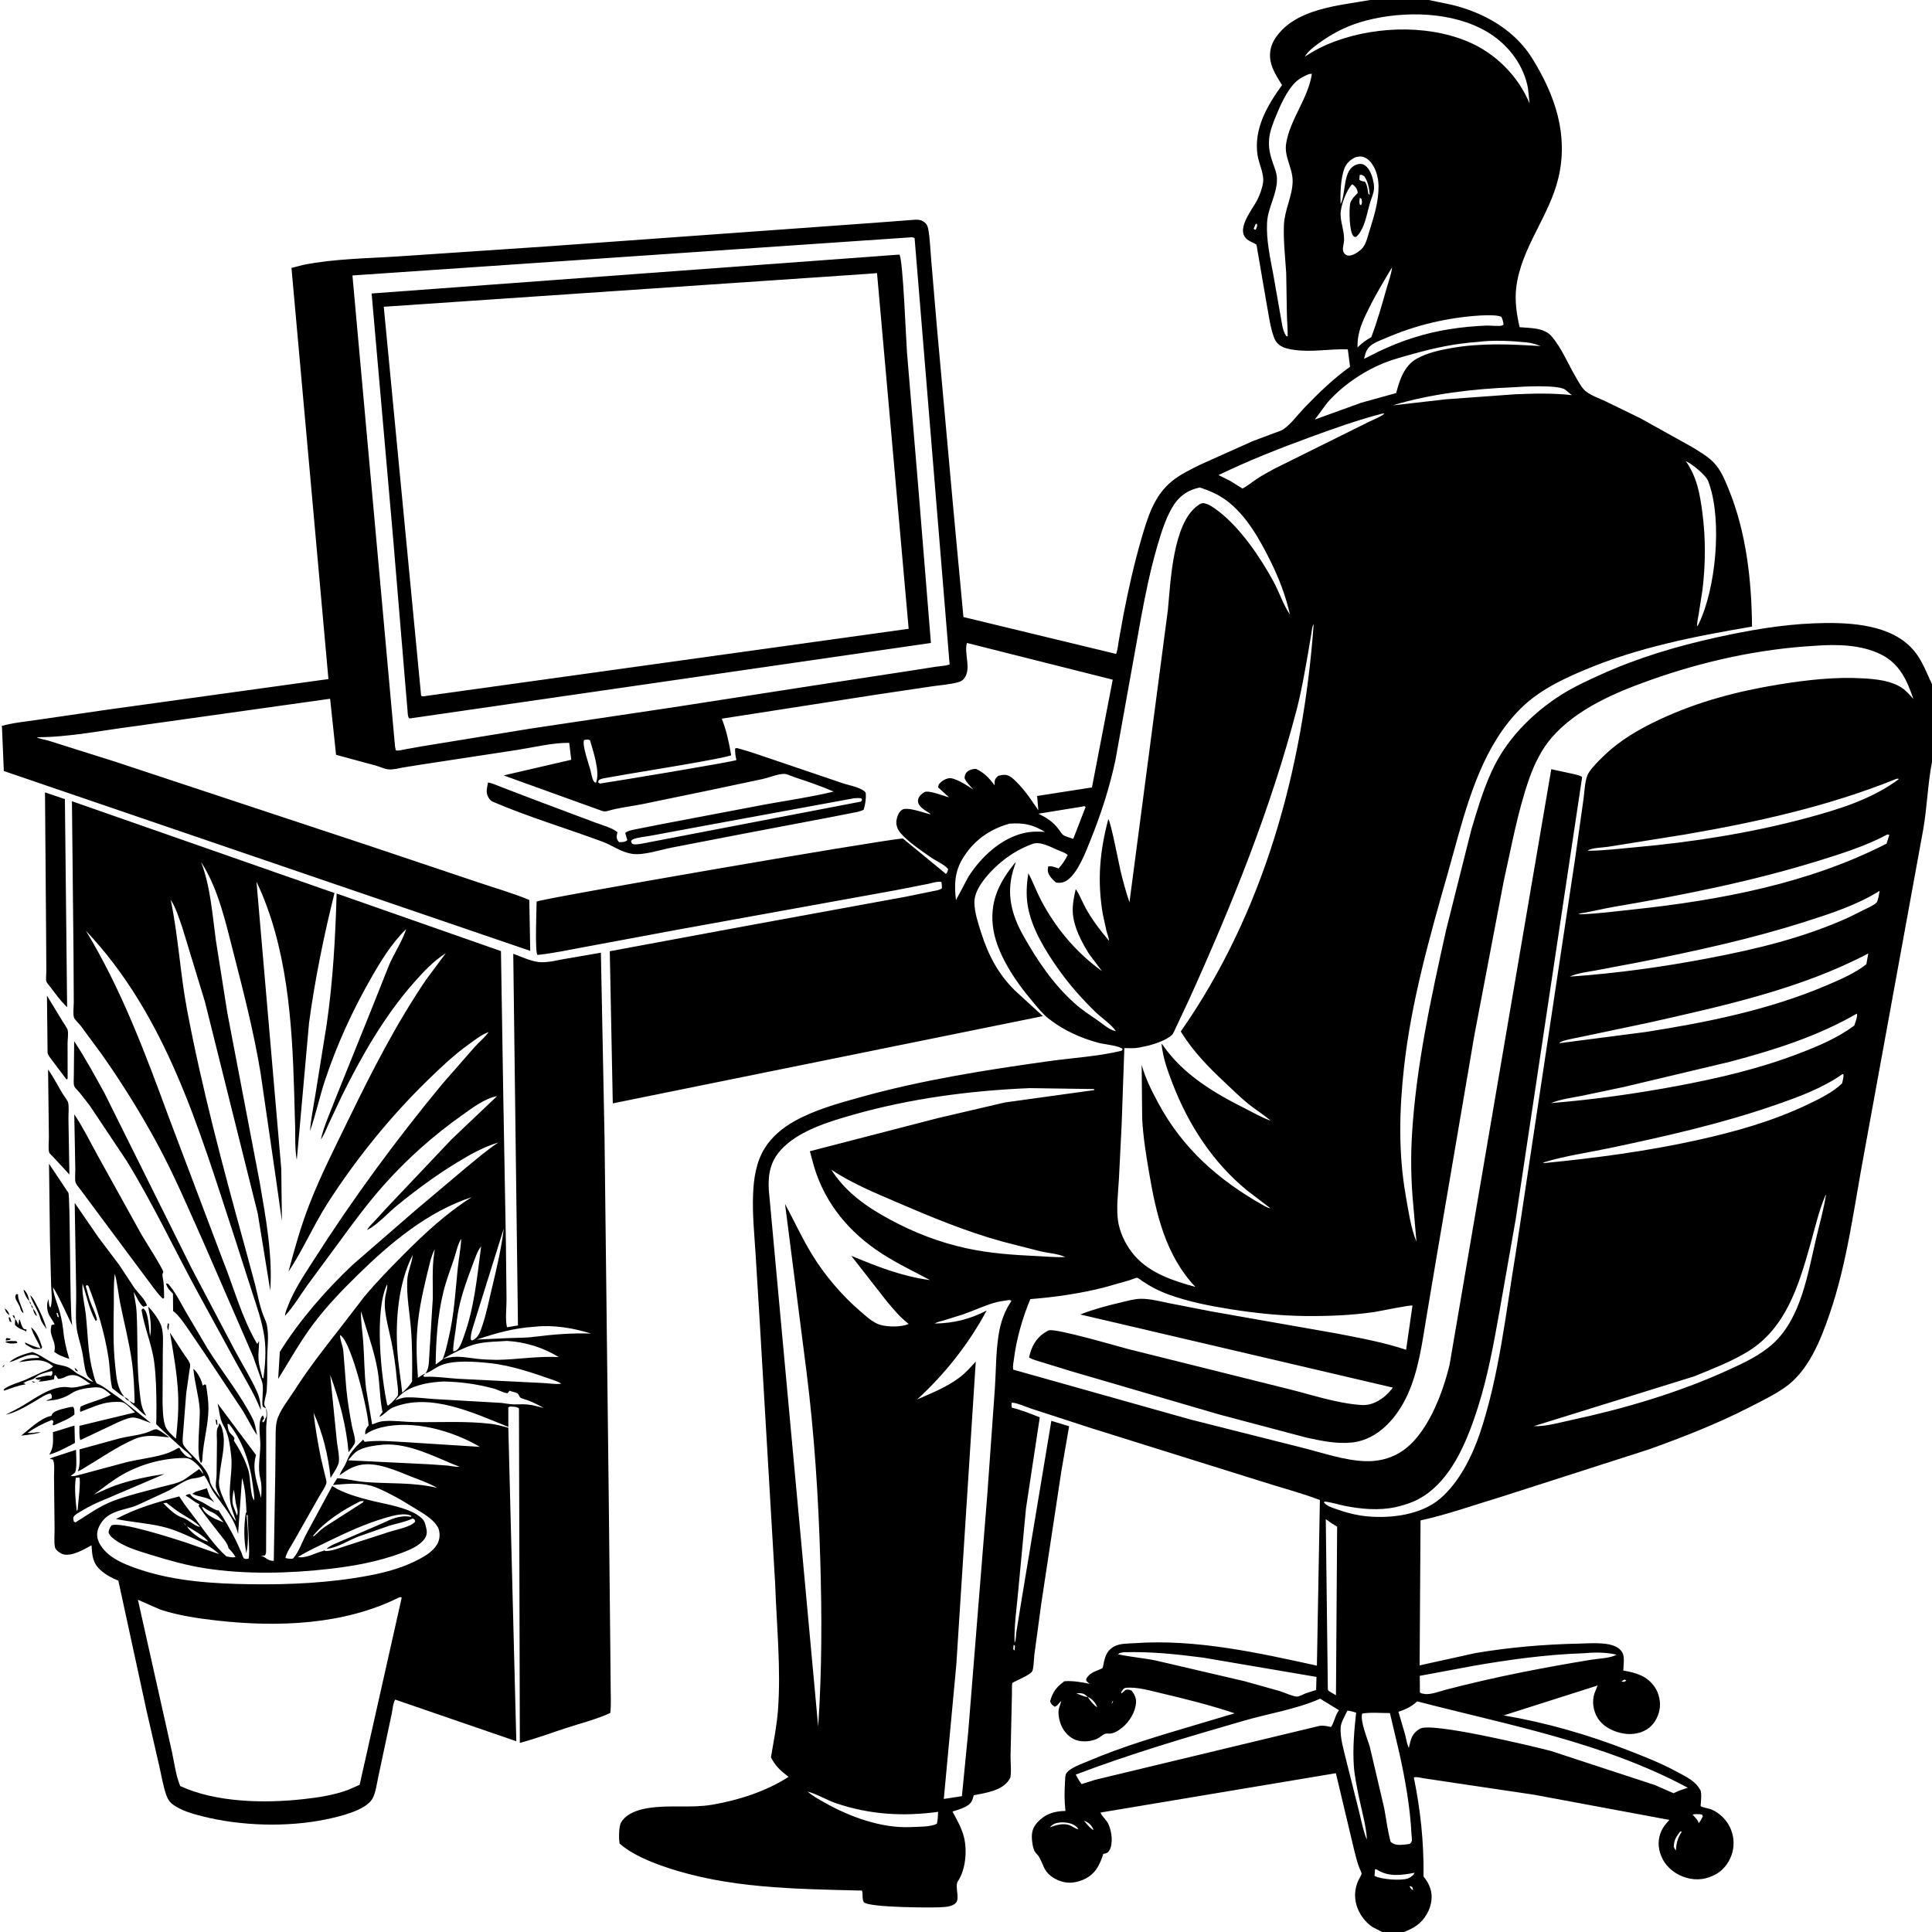 <svg version="1.1" xmlns="http://www.w3.org/2000/svg" style="display: block;" viewBox="0 0 2048 2048" width="1024" height="1024">
<path transform="translate(0,0)" fill="rgb(255,255,255)" d="M 0 0 L 0 2048 L 2048 2048 L 2048 0 L 0 0 z"/>
<path transform="translate(0,0)" fill="rgb(0,0,0)" d="M 1182.88 1093.02 C 1178.06 1085.85 1167.67 1079.01 1161.26 1072.78 C 1147.65 1059.55 1134.67 1045.06 1123.58 1029.64 C 1109.3 1009.77 1093.55 984.785 1089.47 960.301 C 1087.54 948.718 1088.22 937.221 1090.1 925.694 C 1095.11 934.927 1098.62 944.922 1103.52 954.229 C 1119.23 984.114 1140.76 1009.69 1168.15 1029.43 L 1154.42 1011.17 C 1146.38 998.324 1138.08 982.596 1137.2 967.212 C 1136.73 959.146 1138.49 950.268 1140.33 942.485 C 1144.56 948.567 1147.32 956.301 1150.96 962.835 C 1158.02 975.542 1166.27 986.211 1175.59 997.287 C 1175.56 994.22 1173.77 990.192 1172.97 987.175 L 1168.99 968.853 C 1163.01 933.912 1165.72 902.442 1174.87 868.27 C 1177.66 871.658 1186.25 916.76 1187.94 923.688 C 1190.63 934.728 1193.59 945.659 1197.28 956.412 L 1238.01 646.5 C 1240.93 616.508 1243.16 555.049 1269.5 536.026 C 1272.01 534.214 1273.82 532.923 1276.92 533.588 C 1282.15 534.711 1287.39 538.652 1291.6 541.877 C 1315.11 559.902 1335.74 590.557 1349.83 616.206 C 1356.04 627.506 1360.19 640.978 1367.42 651.485 C 1362.95 631.835 1355.8 612.99 1346.85 594.964 C 1335.34 571.776 1320.8 545.602 1299.5 530.111 C 1290.85 523.824 1281.92 520.124 1271.86 516.734 C 1258.36 519.583 1248.89 526.738 1242.15 538.67 C 1235 551.321 1230.54 565.992 1226.5 579.872 C 1219.41 604.267 1214.38 629.04 1209.7 653.982 L 1182.39 805.783 C 1176.1 835.241 1166.89 863.704 1155.57 891.585 C 1150.49 904.118 1142.84 924.621 1131.53 932.918 C 1127.84 935.624 1123.9 936.219 1119.5 935.559 C 1116.66 933.18 1114.19 930.839 1112.3 927.604 C 1110.46 924.453 1110.32 922.023 1111.2 918.5 C 1114.83 917.674 1118.59 919.497 1122.14 920.559 C 1126.28 916.049 1129.03 911.848 1131.76 906.379 L 1130.75 905.384 C 1128.24 903.595 1124.11 902.348 1121.18 901.059 C 1113.92 897.864 1102.63 891.658 1094.68 894.526 C 1079.16 900.125 1065.74 908.854 1053.96 920.364 C 1045.03 929.087 1032.64 943.441 1032.9 956.743 C 1033.11 967.456 1036.78 978.389 1040 988.5 C 1047.54 1012.24 1058.09 1032.65 1076.07 1050.16 L 1105.48 1077.14 L 649.572 1169.62 L 646.383 1008.36 L 789.371 981.827 L 960.576 950.481 L 989.341 944.586 C 992.332 943.923 996.164 943.587 998.5 941.542 C 998.556 939.272 998.299 937.239 997.98 935 C 994.478 933.883 987.84 936.109 984.165 936.865 L 949.599 943.651 L 719.926 985.208 L 618.464 1004.09 C 602.401 1006.95 585.895 1010.67 569.685 1012.28 C 566.885 1008.23 568.792 963.686 568.846 955.717 C 572.264 952.824 929.264 891.185 957.012 888.786 L 1001.46 925.316 L 1002.5 926.359 C 1004.49 925.082 1004.39 923.681 1005.05 921.5 C 1003.06 917.505 991.233 912.016 987 909.026 C 976.825 901.84 962.884 892.659 954.787 883.231 C 951.687 879.621 949.544 874.863 950.249 870 C 950.818 866.076 952.565 860.817 956.043 858.506 C 961.719 854.734 979.639 861.848 986.443 863.28 C 985.731 862.134 986.144 862.525 984.951 861.774 C 981.733 859.751 978.016 857.59 975.5 854.695 C 973.697 852.62 972.735 850.465 973.223 847.71 C 973.845 844.191 976.862 841.579 979.73 839.786 C 984.016 837.106 1000.69 843.928 1005.96 845.211 L 994.424 834.592 L 995.137 831.5 C 997.975 828.098 1001.04 826.059 1005.41 825.017 C 1011.68 823.519 1026.61 833.53 1031.86 837.035 C 1028.49 833.286 1024.41 829.486 1022.45 824.794 C 1022.73 822.234 1022.98 820.402 1024.91 818.449 C 1027.52 815.812 1030.97 815.212 1034.5 814.988 C 1043.47 819.249 1048.45 824.659 1054.32 832.5 L 1054.3 829 C 1054.58 825.723 1055.75 824.641 1058.07 822.5 C 1061 821.721 1063.88 820.903 1066.92 821.601 C 1071.2 822.585 1074.28 825.707 1077.32 828.696 C 1086.54 837.791 1093.47 848.314 1100.7 858.961 L 1099.38 843.775 L 1157.51 834.706 L 1179.53 720.481 L 1024.97 681.548 C 1021.7 693.014 1029.93 708.32 1022.27 718.908 C 1020.76 720.989 1018.96 722.159 1016.49 722.929 C 1008.11 725.54 997.191 726.173 988.452 727.481 L 929.5 736.259 L 765.105 761.831 C 770.091 774.268 772.844 787.352 775.061 800.514 C 771.919 803.338 676.513 818.652 665.846 820.496 L 643.724 824.387 C 641.142 824.866 637.333 825.206 635.198 826.744 C 634.156 827.495 634.331 828.334 634.12 829.5 L 636 830.593 C 648.071 828.934 779.401 807.184 780.643 805.658 C 779.55 801.468 779.193 797.827 779.216 793.5 C 781.418 792.826 780.41 792.798 782.325 793.288 C 794.516 796.406 806.515 800.983 818.49 804.873 L 893.237 830.231 C 899.357 832.414 914.396 834.875 917.754 840.5 C 918.167 847.085 917.357 852.001 915.516 858.324 C 911.871 860.37 906.761 861.06 902.641 861.903 L 878.427 866.631 L 788.123 883.789 L 712.047 898.484 C 700.011 900.83 682.247 906.904 670.317 905.142 C 657.999 903.322 649.694 896.29 638.425 892.124 C 600.211 877.996 560.435 866.119 523 850.135 C 520.974 849.27 519.813 848.372 518.511 846.523 C 514.37 840.64 516.232 836.159 517.295 829.478 C 522.181 830.182 527.513 832.87 532.154 834.58 L 566.004 847.549 L 630.885 871.894 C 638.038 874.666 648.649 877.307 654.5 882.113 L 653.728 886 C 653.55 889.154 654.282 890.29 656.174 892.707 C 659.423 892.707 662.648 892.804 665.009 890.5 L 662.74 883 C 665.967 880.287 670.584 879.768 674.623 878.905 L 703.177 873.275 L 811.268 852.735 C 835.358 848.394 859.92 844.866 883.707 839.089 C 870.217 833.278 856.387 828.53 842.439 823.947 C 839.679 823.041 834.077 820.347 831.339 820.338 C 824.745 820.315 815.349 824.251 808.657 825.75 L 752.566 837.618 L 680.573 852.5 C 668.897 854.817 656.219 856.194 644.836 859.446 C 642.128 860.22 640.818 860.426 638.083 859.551 L 533.882 821.979 L 605.558 805.394 L 603.367 787.422 C 585.336 787.315 565.738 792.249 547.846 795.025 L 445.984 810.576 L 426.97 813.614 C 422.194 814.537 416.31 816.097 411.463 815.53 C 407.049 815.014 402.652 812.721 398.34 811.537 L 356.244 800.146 L 349.941 740.712 L 142.21 769.893 C 108.251 774.206 73.304 781.539 39.034 781.486 C 40.956 783.071 48.401 784.179 51.229 785.083 L 122.298 807.487 L 390.351 896.198 L 505.847 934.968 C 524.203 941.231 543.154 946.571 561.075 953.964 L 562.057 1007.94 L 4.071 817.305 L 2.089 770.981 L 1.858 769.501 C 14.414 766.01 27.157 764.969 39.988 763.02 L 111.676 752.588 L 348.152 719.836 L 308.977 284.05 L 321.281 280.846 C 354.047 274.219 389.354 273.956 422.666 271.762 L 578.074 261.308 L 836.153 242.735 L 928 236.102 L 970 232.918 C 973.682 232.772 976.438 233.048 979.5 235.277 C 982.272 237.296 983.418 239.718 984.011 243.038 C 985.876 253.475 986.157 264.849 987.102 275.44 L 993.136 346.405 L 1010.55 539.213 L 1021.28 654.087 L 1183.09 693.186 C 1184.84 688.865 1185.19 683.597 1185.98 679 L 1190.83 652.168 C 1196.1 625.034 1202.17 597.734 1209.9 571.188 C 1216.51 548.488 1223.32 525.319 1242.46 509.94 C 1251.5 502.671 1262.36 497.525 1272.69 492.387 L 1327.82 467.668 L 1350.2 459.285 C 1353.63 458.013 1357.77 456.915 1360.76 454.844 C 1368.51 449.476 1375.96 439.253 1382.66 432.295 C 1397.79 416.589 1413.36 401.491 1431.12 388.754 L 1428.73 370.337 C 1409.81 369.608 1390.89 373.611 1372 370.899 C 1366.31 370.082 1360.39 369.071 1355.79 365.38 C 1352.82 363.004 1351.41 360.296 1350.16 356.788 C 1346.45 346.456 1345.03 334.623 1342.98 323.816 L 1331.93 259.374 C 1329.25 257.463 1326.22 256.585 1323.5 254.83 C 1308.23 244.973 1326.98 223.057 1332.53 212.389 C 1335.44 206.795 1338.02 199.602 1338.92 193.402 C 1340.22 184.475 1334.38 173.39 1333.03 164.394 C 1328.85 136.737 1343.33 111.806 1359.03 90.161 C 1354.2 82.46 1348.45 73.665 1346.79 64.601 C 1345.14 55.583 1347.3 46.982 1352.5 39.549 C 1373.98 8.865 1418.68 6.083 1452.33 0 L 1514.65 0 C 1525.27 2.451 1536.12 4.023 1546.59 7.094 C 1578.03 16.318 1606.75 33.73 1624.29 62 C 1648.5 101.018 1662.81 142.794 1651.96 188.608 C 1642.28 229.493 1612.03 263.102 1607.22 305.364 C 1605.64 319.292 1607.74 333.29 1610.87 346.845 C 1622.19 347.853 1636.73 347.197 1644.74 356.5 C 1655.42 368.914 1662.27 385.921 1670.57 400.04 C 1673.31 404.707 1676.87 411.567 1681.16 414.918 C 1686.87 419.386 1695.35 422.316 1701.94 425.429 L 1738.54 443.2 L 1793.3 473.659 C 1801.24 478.596 1810.09 483.538 1816.62 490.319 C 1824.15 498.148 1828.27 508.402 1832.34 518.312 C 1851.06 563.889 1856.83 615.274 1857.21 664.221 C 1796.34 674.566 1736.41 686.232 1679.25 710.376 C 1660.37 718.349 1642.03 726.936 1625.57 739.292 C 1612.81 748.874 1601.78 761.107 1592.6 774.118 C 1561.63 818.014 1548.97 875.696 1534.42 926.697 C 1515.4 993.351 1496.1 1061.64 1488.39 1130.71 C 1483.29 1176.36 1482.15 1221.82 1490.12 1267.24 C 1492.86 1282.85 1495.45 1301.6 1501.5 1316.29 L 1497.27 1267.4 C 1495.73 1246.23 1495.47 1225.11 1496.7 1203.92 C 1500.96 1130.55 1517.04 1057.51 1532.92 985.939 L 1559.72 879.321 C 1565.88 858.499 1572.02 838.009 1581.02 818.179 C 1588.55 801.578 1598.65 786.705 1610.94 773.252 C 1623.87 759.087 1639.28 746.354 1655.56 736.163 C 1668.67 727.965 1682.92 721.388 1696.99 715.031 C 1736.41 697.224 1777.11 685.082 1819.32 675.759 C 1853.23 668.27 1887.93 662.148 1922.68 660.76 C 1955.02 659.468 1997.99 660.558 2023.24 683.846 C 2036.38 695.965 2040.6 709.831 2048 725.256 L 2048 807.676 L 2047.83 808.537 C 2043.41 831.859 2042.79 855.933 2038.66 879.447 L 1976.12 1222.06 C 1965.43 1278.83 1958.31 1337.94 1939.54 1392.65 C 1929.89 1420.76 1916.97 1453.7 1891.55 1471.11 C 1880.01 1479.03 1867.19 1485.22 1854.76 1491.61 C 1820.24 1509.35 1784.26 1523.32 1747.79 1536.45 L 1591.43 1586.67 C 1563.03 1595.16 1534.76 1605.39 1505.83 1611.71 L 1504.86 1765.38 L 1564 1752.34 C 1600.14 1746.2 1637.3 1743.04 1673.92 1742.3 C 1685.6 1742.07 1703.65 1740.27 1713.99 1746.1 C 1717 1747.79 1719.58 1750.59 1720.62 1753.91 C 1722.03 1758.41 1720.89 1766.05 1720.76 1770.85 C 1734.43 1773.25 1745.76 1776.36 1754.06 1788.3 C 1758.66 1794.91 1760.77 1804.88 1759.1 1812.74 C 1757.36 1821 1752.94 1828.77 1745.63 1833.29 C 1737.26 1838.47 1726.98 1839.27 1717.55 1836.91 C 1707.88 1834.49 1698.4 1829.39 1693.2 1820.5 C 1688.81 1812.97 1687.48 1803.69 1690.1 1795.31 L 1693.5 1786.71 L 1593.95 1818.4 C 1638.75 1826 1682.91 1838.68 1725.26 1855.16 C 1743.12 1862.11 1760.36 1868.83 1777.24 1877.98 C 1784.86 1882.1 1794.71 1886.7 1799.95 1893.77 L 1801.5 1896.11 L 1802.21 1897.09 C 1804.63 1900.74 1802.41 1914.27 1802.81 1914.65 C 1804.12 1915.89 1812.06 1917.11 1814.42 1918.17 C 1831.67 1925.92 1841.18 1944.82 1836.47 1963.28 C 1834.11 1972.54 1827.98 1981.53 1819.62 1986.36 C 1809.63 1992.13 1798.99 1993.75 1787.81 1990.56 C 1777.21 1987.54 1767.59 1980.64 1762.48 1970.73 C 1758.01 1962.04 1756.8 1952.78 1760.1 1943.43 C 1762.09 1937.79 1765.59 1933.47 1769.66 1929.18 L 1626.02 1902.46 L 1542.69 1890.08 L 1509.54 1885.11 C 1506.54 1884.68 1501.41 1883.16 1498.73 1884.15 C 1505.79 1918.91 1509.35 1952.31 1509.01 1987.73 C 1508.99 1989.7 1508.67 1988.84 1509.77 1990.19 C 1515.38 1997.13 1518.49 2005.47 1517.4 2014.5 C 1516.17 2024.77 1510.38 2034.72 1502.05 2040.86 C 1497.91 2043.91 1493.17 2045.99 1488.46 2048 L 1465.12 2048 L 1454.93 2042.74 C 1446.98 2037.46 1440.55 2028.66 1437.95 2019.51 C 1435.33 2010.27 1436.12 2001.38 1440.22 1992.67 C 1440.99 1991.03 1442.95 1988.14 1443.29 1986.5 C 1443.53 1985.3 1441.27 1980.85 1440.78 1979.55 C 1438.62 1973.88 1437.2 1967.89 1435.68 1962.02 L 1416.09 1879.67 L 1166.49 1921.39 C 1168.65 1926.19 1173.32 1929.32 1175.5 1934.79 C 1178.45 1942.21 1180.16 1954.22 1175.98 1961.5 C 1174.32 1964.4 1172.56 1964.62 1169.5 1965.23 C 1167.87 1970.88 1165.34 1976.94 1161.94 1981.76 C 1156.25 1989.82 1146.88 1994.36 1137.24 1995.55 C 1129.1 1996.56 1120.22 1993.55 1113.84 1988.55 C 1106.29 1982.64 1105.79 1975.99 1101.53 1968.5 C 1100.26 1966.27 1098.04 1964.73 1096.81 1962.46 C 1094.94 1959 1094.25 1953.93 1093.92 1950 C 1093.32 1942.68 1094.71 1937.24 1099.73 1931.75 C 1107.95 1922.77 1117.64 1919.87 1129.42 1919.66 C 1128.18 1908.96 1128.32 1899.27 1128.98 1888.5 C 1129.14 1886.06 1128.94 1882.02 1130.28 1879.91 C 1134.08 1873.94 1147.21 1869.57 1153.58 1866.85 C 1190.17 1851.19 1229.19 1839.85 1267.31 1828.5 L 1308.77 1816.17 C 1283.45 1807.67 1257.63 1801.17 1231.64 1795.08 C 1220.79 1792.54 1204.2 1787.64 1193.07 1789.26 C 1190.67 1789.6 1189.65 1792.23 1188.28 1794.15 L 1189 1794.98 L 1193.3 1791.31 C 1196.44 1790.86 1196.81 1790.99 1199.73 1792.29 C 1202.7 1796.22 1204.74 1800.46 1204.22 1805.53 C 1203.2 1815.46 1197.03 1825.39 1189.33 1831.6 C 1185.13 1834.98 1179.52 1838.4 1173.91 1837.63 C 1170.42 1837.15 1166.98 1841.06 1163.75 1842.75 C 1157.23 1846.19 1147.51 1846.94 1140.56 1844.51 C 1134 1842.22 1128.2 1836.14 1125.36 1829.92 C 1122.82 1824.36 1120.75 1815.17 1123.02 1809.3 C 1123.83 1807.2 1124.35 1805.33 1124.89 1803.14 L 1125.76 1802.01 L 1124.89 1803.14 C 1122.07 1805.35 1121.7 1808.03 1118 1809.19 C 1115.09 1807.13 1114.5 1806.96 1113.18 1803.5 C 1115.92 1793.33 1119.87 1788.41 1128.22 1782.22 C 1136.79 1781.46 1146.57 1783.12 1154.95 1784.92 L 1156.99 1785.99 L 1154.95 1784.92 L 1151.5 1781.81 L 1151.46 1779.5 C 1153.55 1776.27 1155.65 1774.34 1159.06 1772.5 C 1160.34 1771.81 1168.31 1768.83 1168.67 1768.2 C 1169.47 1766.78 1169.87 1763.1 1170.31 1761.37 C 1172.09 1754.24 1174 1749.55 1180.57 1745.57 C 1186.58 1741.93 1196.04 1742.31 1202.98 1741.82 C 1267.38 1737.28 1333.4 1751.92 1395.97 1765.66 L 1399.13 1590.07 C 1378.54 1582.26 1356.91 1576.74 1335.92 1569.96 L 1157 1513.97 L 1093.08 1493.19 C 1086.99 1491.22 1078.71 1487.14 1072.5 1486.86 C 1072.14 1489.03 1071.99 1490.19 1072.78 1492.27 C 1082.8 1494.59 1092.64 1498.71 1102.21 1502.44 L 1087.57 1599.05 L 1079.64 1683.51 C 1078.04 1702.49 1074.85 1722.53 1075.49 1741.5 C 1077.2 1737.89 1076.84 1733.39 1077.48 1729.44 L 1083.3 1693.51 L 1114.47 1506.15 L 1133.31 1511.87 L 1125.15 1559.09 L 1103.83 1699.64 L 1096.46 1754.01 C 1095.97 1757.89 1095.81 1769.1 1094.05 1771.88 C 1092 1775.11 1081.54 1779.57 1077.75 1781.6 C 1077.24 1781.87 1073.39 1783.65 1073.14 1784.04 C 1072.47 1785.14 1072.76 1793.69 1072.7 1795.49 L 1071.21 1861.75 C 1071.11 1868.13 1072.37 1878.8 1070.88 1884.61 C 1070.78 1885.01 1069.52 1886.89 1069.49 1886.94 C 1061.93 1898.34 1044.73 1900.54 1032.21 1903.06 C 1031.6 1905.26 1031.01 1907.56 1029.93 1909.58 C 1026.67 1915.65 1015.92 1918.27 1009.71 1920.32 C 1014.45 1929.48 1019.43 1937.55 1021.9 1947.71 C 1025.35 1961.85 1023.64 1981.85 1015.42 1994.2 C 1011.73 1999.73 1017.9 2012.07 1013.21 2017.16 C 1009.57 2021.11 1002.62 2021.42 997.584 2021.74 C 988.168 2022.33 920.306 2022.23 915.677 2016.3 C 913.473 2013.47 915.103 2005.92 913.56 2004.11 C 913.249 2003.75 912.601 2004.09 912.122 2004.07 C 842.55 2002.29 771.895 2001.83 705.268 1979.1 C 688.823 1973.49 669.919 1965.77 656.758 1954.19 C 655.886 1948.55 655.992 1940.08 657.38 1934.5 C 658.247 1931.02 660.799 1928.13 663.474 1925.87 C 669.635 1920.65 678.817 1918.02 686.684 1916.7 C 709.179 1912.93 732.195 1916.92 754.75 1913.11 C 782.627 1908.4 812.005 1898.98 835.906 1883.57 C 827.438 1877.02 822.189 1872.43 817.241 1862.84 C 819.983 1846.19 823.404 1829.89 824.671 1813 C 827.977 1768.89 823.279 1723.79 821.748 1679.61 L 805.378 1401.6 L 800.892 1328.35 C 799.568 1307.74 797.46 1286.67 798.293 1266.02 C 798.977 1249.06 801.462 1232.19 810.435 1217.44 C 817.903 1205.16 829.693 1195.45 842.151 1188.5 C 863.728 1176.47 887.346 1169.97 910.994 1163.36 C 976.795 1144.95 1044.21 1134.32 1111.78 1124.89 C 1137.43 1121.31 1163.79 1119.91 1189 1113.83 L 1190.05 1112 C 1186.61 1108.41 1170.16 1107.01 1164.33 1105.42 C 1145.17 1100.2 1127.1 1092.06 1111.45 1079.69 C 1105.19 1074.75 1099.95 1068.02 1094.81 1061.96 C 1076.47 1040.31 1055.24 1009.66 1052.35 980.5 C 1049.67 953.548 1060.17 933.701 1076.85 913.58 L 1073.77 923.433 C 1066.71 948.071 1072.49 970.001 1084.68 991.71 C 1099.39 1017.92 1116.49 1043.28 1138.98 1063.46 C 1146.45 1070.17 1154.92 1075.7 1163.18 1081.38 C 1168.18 1084.81 1175.85 1091.55 1181.56 1092.79 L 1182.88 1093.02 L 1183.81 1093.76 L 1182.88 1093.02 z M 1382.21 60.995 L 1383.16 59.999 C 1390.96 55.083 1398.45 50.727 1406.96 47.112 C 1451.77 28.095 1510.16 25.108 1555.44 43.858 C 1584.83 56.032 1609.19 80.272 1621.4 109.643 L 1619.73 93.812 L 1618.89 89.513 C 1613.32 66.089 1596.98 45.932 1576.35 33.722 C 1539.85 12.117 1488.41 11.305 1448.19 21.753 C 1429.71 26.552 1413.82 34.357 1398.37 45.549 C 1392.87 49.53 1386.66 54.096 1383.16 59.999 L 1382.21 60.995 z M 1787.14 488.931 C 1798.87 506.034 1801.86 522.89 1804.55 543.178 C 1808.16 570.461 1808.02 598.343 1804.63 625.642 L 1800.71 650.836 C 1800 655.055 1798.8 659.605 1799.06 663.891 L 1798.25 664.995 L 1799.06 663.891 C 1799.87 663.104 1800.37 662.049 1800.85 661.035 C 1818.82 623.788 1825.5 553.006 1811.98 513.548 L 1811.36 511.78 L 1810.88 510.337 C 1808.35 503.509 1793.57 491.68 1787.14 488.931 L 1786.19 488.106 L 1787.14 488.931 z M 1346.88 1187.92 L 1347.99 1188.81 L 1346.88 1187.92 C 1339.4 1181.44 1330.8 1176.27 1323.1 1170.02 C 1314.7 1163.2 1306.95 1155.48 1299.06 1148.09 C 1281.25 1131.43 1264.47 1114.35 1251.66 1093.41 C 1340.29 966.607 1381.4 814.393 1392.56 661.5 C 1390.69 664.602 1390.61 668.332 1390.05 671.844 L 1386.57 692.503 C 1383.06 712.374 1379.72 732.281 1374.62 751.823 C 1346.97 857.816 1305.23 960.851 1260.07 1060.44 L 1246.44 1089.42 C 1245.5 1091.28 1243.7 1095.82 1242.31 1097.12 C 1236.88 1102.21 1224.99 1106.46 1217.82 1108.27 L 1207.84 1110.41 C 1202.63 1111.43 1197.15 1111.12 1191.86 1111.03 L 1188.96 1193 L 1186.1 1249.79 C 1185.3 1264.48 1182.81 1282.84 1185.67 1297.18 C 1188.13 1309.45 1194.84 1322.23 1203.15 1331.52 C 1219.66 1350.01 1244.01 1357.8 1267.21 1364.2 C 1235.61 1330.88 1225.58 1287.08 1218.09 1243.12 C 1214.84 1224.1 1211.76 1205.02 1210.75 1185.72 L 1210.2 1128.77 C 1214.23 1143.26 1220.62 1155.9 1227.72 1169.13 C 1253.59 1217.31 1291.34 1250.62 1338.48 1277.32 C 1340.98 1278.74 1343.9 1280.48 1346.77 1280.87 L 1347.99 1281.84 L 1346.77 1280.87 L 1322 1261.96 C 1285.64 1232.21 1259.9 1192.4 1243.07 1148.88 C 1237.74 1135.09 1232.74 1121.25 1231.24 1106.46 C 1232.38 1107.34 1231.89 1106.84 1232.86 1108.23 C 1254.61 1139.38 1287.07 1158.6 1320.32 1175.29 C 1328.39 1179.34 1336.77 1184.22 1345.22 1187.33 L 1346.88 1187.92 z M 1174.97 1797.06 L 1176.02 1797.99 L 1176.99 1798.94 L 1176.02 1797.99 L 1174.97 1797.06 L 1174.01 1796.24 L 1174.97 1797.06 z M 1153 1799 C 1155.34 1802.15 1159.59 1807.91 1162.95 1809.77 C 1162.13 1806.04 1158.62 1802.16 1155.49 1799.98 C 1154.52 1799.3 1154.03 1799.26 1153 1799 C 1150.76 1796.42 1148.72 1795.1 1145.28 1794.87 C 1143.84 1794.77 1142.43 1794.8 1141.01 1795.01 C 1144.23 1796.19 1149.67 1798.81 1153 1799 z M 1178.25 1805.98 C 1179.57 1805.22 1179.49 1804.39 1180 1803 L 1180.82 1802.14 L 1180 1803 C 1178.96 1803.67 1178.74 1804.87 1178.25 1805.98 z M 856.154 1899.16 C 861.395 1903.94 868.325 1907.49 874.5 1911.01 C 900.633 1925.91 934.84 1938.25 965.281 1936.78 C 972.135 1936.45 987.701 1936.76 993.223 1933.06 C 994.128 1928.89 994.301 1924.91 994.392 1920.65 C 957.118 1925.7 922.037 1923.61 886.19 1911.5 C 876.24 1908.14 866.049 1901.7 856.154 1899.16 L 855.005 1898.23 L 856.154 1899.16 z M 1146.04 1927.97 L 1147.99 1929.02 L 1149 1930 C 1151.39 1932.84 1155.77 1938.32 1159.03 1939.98 L 1159.99 1941 L 1160.76 1941.86 L 1159.99 1941 L 1159.03 1939.98 C 1158.78 1938.71 1158.93 1939.17 1158.14 1937.54 C 1156.36 1933.87 1152.76 1931.29 1149 1930 L 1147.99 1929.02 L 1146.04 1927.97 L 1145.01 1927.17 L 1146.04 1927.97 z M 1111 1939 L 1113 1937 C 1119.43 1934.6 1127.64 1932.17 1134.31 1935.04 L 1140.71 1938.35 C 1142 1939.03 1141.47 1938.83 1142.99 1939 L 1144 1940 L 1144.84 1940.8 L 1144 1940 L 1142.99 1939 C 1142.7 1938.16 1142.04 1937.31 1141.4 1936.68 C 1137.24 1932.53 1129.11 1931.36 1123.53 1931.9 C 1119 1932.34 1115.88 1933.58 1113 1937 L 1111 1939 L 1110 1940 L 1109.07 1941.05 L 1107.93 1942.92 L 1107.24 1943.98 L 1107.93 1942.92 L 1109.07 1941.05 L 1110 1940 L 1111 1939 z M 1449 1950 L 1449.77 1952.99 L 1449 1950 C 1448.24 1935.05 1443.34 1919.16 1440.4 1904.38 C 1438.29 1893.84 1435.86 1882.71 1435.13 1872 C 1433.85 1853.2 1435.52 1834.15 1437.54 1815.49 C 1434.49 1814.6 1431.48 1813.56 1428.29 1813.33 L 1426.95 1816 C 1424.84 1820.49 1421.45 1826.17 1421.14 1831.15 C 1420.45 1842.23 1424.38 1854.79 1426.91 1865.49 L 1439.55 1915.89 C 1442.15 1925.72 1444.09 1936.39 1447.26 1946 L 1449 1950 z M 1387.58 78.5 C 1383.06 80.463 1378.55 82.507 1374.78 85.763 C 1363.7 95.345 1355.58 115.294 1350.33 128.545 C 1343.42 146.027 1343.51 156.985 1349.88 174.426 C 1351.63 179.221 1353.37 183.714 1353.6 188.875 C 1354.32 204.944 1343.94 219.773 1343.13 236.098 C 1342.21 254.647 1346.43 273.202 1349.8 291.325 L 1359.3 345.396 C 1360.32 349.559 1361.03 352.947 1363.71 356.404 L 1364.96 356.5 C 1365.16 348.411 1364.23 340.302 1364.14 332.201 L 1363.42 289.395 C 1362.39 272.45 1360.34 255.539 1361.01 238.535 C 1361.64 222.531 1370.08 207.783 1370.26 192.287 C 1370.43 178.119 1361.2 166.523 1363.32 152.464 C 1367.21 126.699 1386.99 104.077 1390.63 78.211 L 1387.58 78.5 z M 1437.35 166.5 C 1431.56 169.062 1427.21 172.874 1424.97 178.93 C 1421.22 189.031 1420.59 205.506 1421.11 216.364 C 1427.35 203.713 1422.86 179.679 1438.15 174.428 C 1440.58 173.593 1443.16 173.348 1445.53 174.5 C 1450.65 176.986 1453.61 183.797 1455 189 C 1455.87 192.289 1456.73 196.269 1456.53 199.698 C 1456.23 204.888 1453.92 209.611 1452.44 214.5 C 1449.24 225.087 1447.79 236.506 1441.82 246.086 C 1440.56 248.102 1439.26 249.611 1437.5 251.19 C 1435.6 250.898 1435.4 251.302 1434.17 249.602 C 1430.4 244.391 1429.96 223.036 1431.18 216 C 1431.52 214.011 1432.41 212.697 1433.49 211.081 L 1434.36 209.736 L 1439.25 204.5 C 1439.08 201.41 1437.79 199.029 1435.5 196.931 C 1434.45 195.969 1434.31 195.955 1433.24 195.354 C 1427.2 201.74 1421.02 218.156 1421.08 227.127 C 1421.15 237.332 1426.06 247.209 1424.46 257.5 C 1423.9 261.06 1422.57 264.931 1424.74 268.186 C 1425.78 269.751 1427.31 270.721 1429.15 270.933 C 1433.84 271.476 1439.89 267.161 1443.15 264.155 C 1447.81 259.866 1449.69 251.252 1451.5 245.387 C 1456.45 229.257 1461.58 213.795 1461.31 196.739 C 1461.16 187.713 1458.08 176.759 1451.5 170.276 C 1448.71 167.526 1445.16 165.618 1441.16 165.917 L 1437.35 166.5 z M 1441.34 185.5 L 1440.95 190.5 C 1442.94 192.123 1444.31 192.177 1446.77 192.5 C 1449.38 195.941 1449.81 201.313 1450.53 205.51 L 1451.99 206.5 C 1451.19 199.294 1450.43 192.928 1446.15 186.835 C 1444 185.648 1443.83 184.953 1441.34 185.5 z M 1441.51 209.5 C 1441.16 212.09 1440.65 214.38 1441.52 216.924 L 1442.87 217.5 C 1444.04 214.527 1443.98 214.176 1443.33 211.031 L 1441.51 209.5 z M 1331.09 237.5 L 1328.92 242.5 C 1330.43 243.575 1329.67 243.337 1331.11 243.5 C 1332.09 241.021 1333.21 239.858 1332.26 237.255 L 1331.09 237.5 z M 966.648 251.5 L 373.601 291.998 L 418.769 791.5 L 419.601 795.416 C 422.763 796.047 426.469 794.879 429.626 794.286 L 448.06 790.99 L 563.455 772.187 L 713 749.868 L 865.925 726.165 L 965.4 710.935 L 991.609 706.823 C 996.53 706.116 1001.92 705.919 1006.64 704.417 L 969.5 252.278 C 968.543 251.975 967.64 251.666 966.648 251.5 z M 1475.64 283.379 C 1466.99 297.868 1458.26 312.317 1450.8 327.462 C 1443.94 341.369 1438.63 352.621 1439.05 368.345 L 1440.18 367.225 C 1444.34 363.12 1448.56 360.313 1453.61 357.424 C 1459.91 340.843 1464.83 323.365 1469.65 306.306 C 1471.75 298.905 1474.83 291.019 1475.64 283.379 z M 1569.42 334.416 C 1534.55 336.575 1501.24 344.421 1469.18 358.287 C 1463.47 360.755 1455.4 363.448 1451.16 368.074 C 1448.05 371.477 1446.94 376.04 1445.93 380.421 L 1462.41 372.139 C 1486.67 360.767 1510.09 353.16 1536.56 348.944 C 1549.36 346.906 1562.57 345.646 1575.52 345.137 C 1579.36 344.987 1589.61 346.137 1592.5 344.986 C 1593.01 344.782 1593.39 344.329 1593.83 344 C 1593.39 340.841 1592.87 338.717 1591.5 335.843 C 1586.56 333.545 1575.09 334.288 1569.42 334.416 z M 1566.77 362.418 C 1543.42 364.086 1522.31 368.373 1499.83 374.631 C 1488.27 377.851 1476.73 380.803 1465.6 385.394 C 1444.32 394.178 1422.07 409.487 1406.94 426.961 L 1393.76 444.745 L 1443.15 426.858 L 1479.96 416.684 C 1483.77 402.583 1488.45 387.532 1502.17 380.033 C 1513.28 373.964 1526.15 371.16 1538.5 368.971 C 1570.03 363.383 1601.5 364.865 1633.26 366.881 C 1628.24 364.974 1623.89 363.546 1618.5 362.984 C 1602.33 361.302 1582.89 360.3 1566.77 362.418 z M 1603.25 410.566 C 1561.44 412.225 1516.27 417.545 1476.14 429.744 L 1532.76 423.271 L 1606.3 417.947 C 1626.34 417.128 1646.23 416.59 1666.2 418.874 L 1659.46 413.268 C 1652.66 407.579 1613.47 409.775 1603.25 410.566 z M 1465.12 438.5 C 1439.1 445.203 1414.19 454.145 1388.99 463.348 C 1356.07 475.372 1323.25 488.339 1291.68 503.62 L 1304.13 509.799 L 1317.1 517.898 C 1322.37 515.153 1327.04 511.162 1332 507.884 C 1337.99 503.923 1344.33 500.41 1350.65 497.002 L 1451.64 446.891 C 1454.73 445.391 1466.4 440.592 1467.45 438.256 L 1465.12 438.5 z M 1923.89 684.574 C 1864.14 687.953 1805.27 701.047 1748.96 721.059 C 1711.96 734.204 1671.62 751.36 1645.19 781.5 C 1634.35 793.868 1626.54 809.732 1621.11 825.164 C 1608.67 860.547 1602.15 897.93 1593.93 934.426 L 1562.96 1097 L 1522.89 1332 L 1511.78 1398 C 1507.35 1425.08 1503.45 1453.49 1491.98 1478.65 C 1481.17 1502.37 1461.04 1526.06 1433.5 1529.07 C 1416.93 1530.88 1401.13 1527.42 1385 1523.96 L 1292.72 1499.5 L 1134.28 1453.19 L 1103.87 1443.85 C 1099.63 1442.47 1094.57 1441.35 1090.83 1438.92 C 1093.39 1427.66 1097.89 1418.52 1108.1 1412.26 C 1108.96 1411.73 1111.26 1410.28 1112.17 1410.12 C 1121.34 1408.58 1182.59 1426.52 1196.09 1430.1 L 1363.25 1471.77 C 1389.07 1478.01 1416.46 1487.59 1442.96 1489.36 C 1449.67 1489.81 1455.54 1488.09 1461.35 1484.73 C 1467.47 1481.2 1472.27 1476.51 1476.51 1470.92 L 1145.14 1393.39 C 1159.05 1387.93 1173.3 1384.11 1187.84 1380.73 C 1194.77 1379.12 1202.36 1376.81 1209.5 1376.77 C 1219.49 1376.73 1229.82 1379.5 1239.57 1381.48 L 1284.41 1390.22 L 1418 1413.73 C 1442.41 1418.47 1466.89 1422.96 1490.53 1430.82 L 1497.28 1383.98 C 1494.91 1383.09 1461.81 1390.08 1456.24 1390.88 C 1432.32 1394.31 1407.81 1395.29 1383.67 1395.04 C 1357.17 1394.76 1330.66 1391.97 1304.51 1387.83 C 1282.64 1384.36 1260.39 1380 1239.5 1372.52 C 1229.15 1368.82 1219.92 1364.05 1210.8 1357.94 C 1209.61 1357.15 1206.74 1354.81 1205.48 1354.5 C 1204.46 1354.25 1198.64 1356.71 1197.14 1357.19 L 1169.46 1365.01 C 1144.1 1371.29 1118.22 1375.08 1092.19 1377.1 C 1083.91 1396.93 1077.49 1419.23 1074.82 1440.59 C 1074.4 1443.93 1073.31 1448.61 1074.06 1451.87 L 1261.71 1504.68 L 1380 1534.52 C 1401.74 1539.9 1424.81 1548.17 1447.36 1548.91 C 1460.15 1549.33 1472.58 1546.53 1483.64 1539.95 C 1512.43 1522.82 1529.25 1477.44 1536.64 1446.55 L 1644.41 815.389 L 1666.9 820.248 C 1670.08 821.011 1674.6 821.743 1677.15 823.727 L 1606.85 1291.6 L 1589.57 1389.75 C 1583.41 1424.26 1577.18 1458.94 1566.47 1492.4 C 1556.3 1524.19 1541.57 1561.75 1514.05 1582.5 C 1503.43 1590.51 1492.39 1594.7 1479.54 1597.57 C 1462.08 1601.47 1442.32 1599.73 1425.03 1596.17 C 1418.12 1594.75 1411.01 1592.37 1404 1591.71 L 1403.5 1592.76 C 1406.62 1596.46 1411.2 1597.83 1415.64 1599.42 C 1426.7 1603.38 1437.98 1606.39 1449.72 1607.44 C 1475.21 1609.74 1506.75 1605.68 1526.74 1588.51 C 1546.88 1571.2 1560.76 1543.3 1569.04 1518.49 C 1589.41 1457.47 1596.32 1390.86 1606.86 1327.57 L 1669.68 910.166 L 1678.6 846.924 C 1679.79 838.829 1679.86 825.566 1684.25 818.901 C 1688.53 812.397 1694.59 806.643 1700.16 801.224 C 1717.4 784.452 1737.87 772.694 1759.53 762.58 C 1800.23 743.573 1842.34 732.576 1886.53 725.432 C 1915.63 720.728 1946.37 717.264 1975.87 719.142 C 1989.4 720.004 2004.64 721.507 2016.2 729.226 C 2020.77 732.277 2024.64 736.906 2028.28 741.007 C 2021.57 721.075 2013.57 703.409 1993.73 693.612 C 1972.87 683.307 1946.69 682.792 1923.89 684.574 z M 619.014 784.5 C 617.144 790.634 623.981 809.196 625.862 816.327 C 626.686 819.452 627.606 825.322 629.279 827.987 L 630.586 829.48 L 631.825 829.5 C 636.422 818.515 628.615 795.764 625.416 784.611 C 622.813 783.638 621.643 784.047 619.014 784.5 z M 2010.55 825.5 C 1938.88 854.556 1862.37 871.52 1786.29 884.567 L 1705.07 897.563 C 1699.42 898.484 1687.49 898.593 1683 901.595 L 1684.5 901.831 C 1700.93 901.649 1717.42 899.575 1733.78 898.108 C 1794.12 892.699 1855.62 883.051 1914.17 867.373 C 1948.44 858.195 1983.67 847.525 2012.5 826.182 L 2012.54 825.471 L 2010.55 825.5 z M 904.629 846.304 L 750.353 874.651 L 690.081 885.845 C 684.522 886.932 675.526 887.562 670.5 889.897 C 669.82 890.214 669.447 890.966 668.92 891.5 C 669.328 892.697 669.344 894.068 670.61 894.612 C 672.896 895.594 676.256 894.848 678.697 894.62 L 912.755 849.716 L 913.862 848 L 912.949 846.215 C 909.948 845.846 907.63 845.92 904.629 846.304 z M 1145.23 855.364 L 1100.81 862.546 C 1110.03 867.189 1115.85 870.769 1122.21 879.041 C 1123.55 880.749 1125.32 883.728 1126.93 885.073 C 1128.9 886.729 1135.06 888.16 1137.71 889.168 L 1150.76 855.5 L 1149.5 854.541 L 1145.23 855.364 z M 1070.1 873.132 C 1048.57 879.017 1031.05 891.76 1019.73 911.352 C 1011.84 924.993 1011.5 938.988 1013.38 954.171 L 1026.43 929.593 C 1039.53 908.915 1060.49 889.01 1085 883.17 C 1092.53 881.376 1100.15 881.254 1107.83 881.86 C 1102.66 879.059 1097.73 876.236 1092 874.748 L 1090.26 874.285 C 1083.84 872.676 1076.69 872.571 1070.1 873.132 z M 2000.84 884.5 C 1978.18 896.67 1952.4 904.812 1927.87 912.413 C 1857.47 934.226 1784.34 948.826 1711.73 961.106 C 1698.91 963.274 1685.9 966.789 1673.12 968.526 L 1675.5 969.214 C 1694.2 968.522 1712.75 966.069 1731.35 964.08 C 1822.74 954.302 1917.57 936.577 1999.87 894.248 L 2002.76 885.047 L 2000.84 884.5 z M 1992.44 944.336 C 1968.65 959.313 1940.83 968.344 1914.16 976.858 C 1855.84 995.481 1796.09 1008.44 1736.08 1020.28 L 1691 1028.79 C 1682.36 1030.41 1672 1031.47 1664.04 1035.26 C 1713.03 1031.88 1761.79 1025.12 1810.03 1015.96 C 1861.62 1006.16 1911.95 994.16 1959.99 972.344 L 1981.2 961.837 C 1983.77 960.409 1987.18 958.888 1989.23 956.757 C 1990.86 955.061 1992.05 946.962 1992.44 944.336 z M 1980.43 1010.71 C 1908.89 1048.42 1826.24 1066.4 1747.83 1084.05 L 1673.79 1099.64 C 1669.8 1100.5 1655.1 1102.89 1652.98 1105.5 L 1653.5 1105.76 L 1744.49 1093.96 C 1809.57 1083.76 1875.08 1070.52 1935.92 1044.68 C 1949.85 1038.77 1966.58 1031.59 1978.43 1022.13 L 1980.43 1010.71 z M 1968.31 1074.5 C 1926.19 1098.77 1880.89 1113 1834.18 1125.42 L 1721.15 1152.28 L 1677.22 1161.51 C 1666.18 1163.7 1654.51 1165.14 1644.03 1169.34 C 1688.84 1165.66 1733.78 1159.44 1777.97 1151.15 C 1821.96 1142.89 1864.6 1132.93 1906.49 1116.92 C 1927.26 1108.98 1947.67 1100.46 1965.61 1087.15 C 1966.43 1084.48 1969.51 1076.86 1968.31 1074.5 z M 1953.21 1138.5 C 1931.85 1153.63 1906.41 1162.82 1881.85 1171.36 C 1824.69 1191.24 1765.16 1204.6 1706 1217.08 C 1682.71 1221.99 1657.96 1225.35 1635.3 1232.51 L 1637.5 1232.86 C 1691.9 1227.5 1746.23 1220.29 1799.64 1208.47 C 1839.35 1199.68 1878.96 1188.54 1915.78 1171.01 C 1928.4 1165 1942.43 1158.2 1952.67 1148.5 C 1953.38 1145.38 1954.36 1142.19 1954.23 1138.97 L 1953.21 1138.5 z M 1091.66 1153.45 C 1028.41 1156.1 965.625 1164.34 904.612 1181.6 C 879.087 1188.82 846.283 1198.62 827.857 1218.85 C 816.49 1231.33 814.052 1245 814.959 1261.25 L 867.286 1830.16 C 871.33 1771.14 871.281 1712.4 869.522 1653.32 C 867.52 1586.1 863.187 1519.51 854.766 1452.76 L 832.163 1276.22 C 841.798 1294.05 850.075 1312.3 860.672 1329.66 C 874.11 1351.66 892.778 1373.69 912.471 1390.42 C 918.54 1395.58 925.528 1402.28 933.346 1404.47 C 941.306 1406.71 955.653 1406.94 963.232 1403.41 L 961.811 1402.28 C 953.479 1395.62 946.835 1387.5 939.984 1379.39 L 902.345 1331.16 C 929.641 1342.56 956.274 1353.07 985.802 1356.93 C 968.785 1347.79 951.426 1339.56 935.147 1329.09 C 900.773 1306.99 874.774 1276.23 862.954 1236.75 L 858.47 1220.37 L 994.336 1185.21 L 1065.37 1168.63 L 1160.28 1155.5 L 1159.5 1154.45 L 1091.66 1153.45 z M 1348.51 1189.5 L 1350.49 1189.5 L 1348.51 1189.5 z M 881.162 1239.88 C 896.7 1264.23 919.083 1279.69 943.99 1293.08 C 969.745 1306.92 995.804 1316.95 1024.41 1323.21 C 1048.98 1328.58 1074.05 1330.34 1099.12 1331.48 C 1108.93 1331.93 1119.44 1333.03 1129.22 1332.5 C 1121.8 1329.02 1111.17 1328.32 1103.13 1326.5 L 1062.24 1316.03 C 1023.98 1305.43 987.17 1290.18 950.774 1274.49 C 927.241 1264.35 902.477 1254.15 881.162 1239.88 z M 1935.3 1266.5 L 1934.95 1267.31 C 1927.85 1284.08 1923.68 1302.74 1918.71 1320.28 C 1906.66 1362.82 1893.07 1407.74 1853.26 1432.41 C 1835.76 1443.26 1815.01 1451.12 1796 1458.96 L 1626.25 1511.67 L 1626.5 1511.77 C 1638.95 1512.21 1653.46 1507.91 1665.73 1505.28 C 1721.63 1493.32 1779.41 1476.25 1831.44 1452.53 C 1848.53 1444.73 1865.98 1436.75 1879.94 1423.89 C 1909.12 1396.97 1916.36 1350.27 1925.03 1313.34 C 1928.62 1298.05 1933.1 1282.47 1935.56 1267 L 1935.3 1266.5 z M 1068.02 1378.32 C 1063.08 1378.99 1058.15 1379.77 1053.36 1381.19 C 1042.34 1384.46 1031.63 1389.6 1020.73 1393.36 L 1000.09 1399.79 C 997.136 1400.68 993.359 1401.33 990.771 1403 C 1010.76 1402.71 1028.07 1398.48 1045.9 1389.21 C 1027.03 1424.39 1001.62 1456.63 972.195 1483.5 C 988.059 1476.52 1004.09 1470.29 1017.93 1459.59 C 1023.98 1454.9 1029.15 1448.99 1034.34 1443.37 L 1013.7 1765.04 L 1000.47 1906.95 L 1019.66 1904.02 L 1026.41 1835.21 L 1046.59 1584.21 L 1054.58 1472.19 C 1055.83 1453.6 1055.6 1434.48 1058.39 1416.08 C 1060.48 1402.27 1064.36 1390.7 1072.14 1379 C 1070.46 1377.68 1070.07 1378.17 1068.02 1378.32 z M 1405.38 1610.5 L 1407.55 1789.39 C 1407.62 1791.11 1407.33 1791.26 1408.65 1792.56 L 1416.18 1797.05 L 1417.42 1618.34 C 1413.25 1615.92 1409.68 1613.57 1405.87 1610.68 L 1405.38 1610.5 z M 1074.51 1743.5 L 1074.08 1748.38 L 1075.49 1749.5 L 1075.94 1744.62 L 1074.51 1743.5 z M 1191.15 1751.43 C 1188.88 1751.92 1186.77 1751.86 1185.17 1753.61 C 1198.34 1756.48 1211.87 1757.54 1225.11 1760.2 L 1319.37 1782.18 L 1356.62 1792.62 C 1361.34 1794.09 1370.55 1798.38 1375.11 1798.5 C 1376.97 1798.54 1382.23 1795.71 1384.24 1794.93 L 1395.16 1791.42 L 1395.52 1777.6 L 1275.39 1757.17 C 1247.47 1753.5 1219.35 1750.6 1191.15 1751.43 z M 1677.31 1752.57 C 1638.59 1753.93 1599.63 1759.3 1561.51 1765.93 L 1505.01 1776.47 L 1505.17 1794 C 1506.93 1795.36 1507.34 1795.19 1509.47 1795.52 L 1510.8 1795.78 C 1517.08 1796.39 1526.71 1792.75 1532.9 1791.11 C 1583.77 1777.8 1635.15 1767.85 1687 1759.34 C 1694.66 1758.08 1706.97 1757.9 1713.63 1754.02 C 1701.76 1751.22 1689.41 1751.55 1677.31 1752.57 z M 1721.53 1780.5 L 1718.89 1782.38 L 1721.5 1782.91 L 1724.03 1781.5 C 1722.34 1780.45 1723.19 1780.72 1721.53 1780.5 z M 1157.51 1786.5 L 1159.49 1786.5 L 1157.51 1786.5 z M 1159.51 1787.5 L 1161.49 1787.5 L 1159.51 1787.5 z M 1161.51 1788.5 L 1163.49 1788.5 L 1161.51 1788.5 z M 1163.56 1789.5 L 1165.43 1789.5 L 1163.56 1789.5 z M 1399.44 1800.7 C 1374.23 1811.86 1345.12 1816.35 1318.6 1824.02 C 1258.98 1841.26 1198.31 1859.07 1140.32 1881.16 C 1142.25 1884.47 1144.06 1888.3 1146.55 1891.19 L 1161.04 1886.63 L 1398.34 1829.59 C 1402.69 1828.79 1406.54 1829.75 1410.78 1830.67 C 1413.46 1827.94 1415.3 1819.41 1417.74 1815.5 L 1418.75 1813.87 L 1419.38 1812.9 L 1399.44 1800.7 z M 1502.21 1803.5 L 1501.33 1804.33 C 1495.77 1809.47 1489.48 1812.12 1482.42 1814.59 L 1489.5 1838.78 C 1490.62 1843.11 1491.37 1848.94 1493.45 1852.85 C 1495.54 1843.63 1496.39 1837.87 1505.07 1832.54 C 1517.03 1825.19 1623.02 1850.71 1643.79 1856.01 L 1754.29 1892.24 L 1774.03 1900.93 L 1775.02 1900.42 C 1779.6 1898.1 1784.28 1896.62 1789.17 1895.09 C 1699.35 1846.95 1599.82 1828.86 1502.21 1803.5 z M 1443.95 1816.5 C 1441.7 1824.79 1449.56 1842.99 1452.1 1851.85 L 1467.21 1916.24 C 1469.52 1928.23 1470.88 1940.77 1474.16 1952.5 C 1478.39 1955.99 1482.95 1955.95 1488.27 1955.41 C 1490.43 1955.18 1492.63 1954.98 1494.75 1954.5 C 1495.34 1953.57 1496.14 1952.74 1496.52 1951.71 C 1497.02 1950.34 1496.31 1945.77 1496.23 1944.19 C 1494.81 1915.75 1489.49 1885.76 1483.29 1857.97 L 1473.37 1815.91 C 1464.31 1816.04 1452.71 1814.81 1443.95 1816.5 z M 1794.16 1923.5 C 1796.55 1926.29 1799.76 1929.01 1800.7 1932.62 L 1802.5 1930.26 L 1805.07 1925.5 L 1804.23 1923.5 C 1801.22 1922.98 1797.16 1922.77 1794.16 1923.5 z M 1140.51 1925.5 L 1142.49 1925.5 L 1140.51 1925.5 z M 1142.51 1926.5 L 1144.49 1926.5 L 1142.51 1926.5 z M 1781.07 1941.5 C 1776.74 1947.17 1774.62 1950.19 1774.24 1957.5 C 1774.89 1958.9 1775.34 1960.45 1776.5 1961.49 C 1777.17 1953.3 1778.23 1948.68 1782.78 1941.63 L 1781.07 1941.5 z M 1457.51 1981.5 C 1457.47 1983.9 1457.37 1986.12 1457.01 1988.5 C 1464 1992.28 1484.74 1993.84 1492.28 1991.3 C 1494.49 1990.56 1496.42 1988.95 1498.21 1987.5 L 1499.5 1985.21 C 1486.36 1987.73 1472.27 1989.83 1460.28 1982.29 C 1458.87 1981.4 1459.46 1981.7 1457.51 1981.5 z M 1494 1999.5 C 1495.21 2001.14 1495.97 2003.09 1498.01 2003.5 L 1497.16 2000.5 C 1495.87 1999.8 1495.49 1999.19 1494 1999.5 z"/>
<path transform="translate(0,0)" fill="rgb(0,0,0)" d="M 435.5 761.418 L 433.631 761.469 C 431.976 758.75 432.182 755.314 431.934 752.204 L 430.17 731.751 L 416.766 571.02 L 393.932 311.099 L 943.354 270.595 L 953.5 269.889 C 957.326 276.436 960.406 360.364 961.462 373.85 L 973.372 516.02 L 986.818 681.548 L 435.5 761.418 z M 918.008 290.413 L 406.803 325.178 L 446.419 737.621 C 448.568 738.549 450.005 738.068 452.234 737.621 L 963.222 666.534 L 929.68 289.513 L 918.008 290.413 z"/>
<path transform="translate(0,0)" fill="rgb(0,0,0)" d="M 71.157 1067.72 L 69.669 1066.25 C 63.972 1060.46 58.738 1053.44 53.879 1046.92 C 52.705 1045.35 49.746 1042.15 49.15 1040.42 C 48.418 1038.28 49.12 1032.52 49.109 1030.09 L 48.913 994.362 L 47.698 839.963 L 68.787 847.125 L 71.157 1067.72 z"/>
<path transform="translate(0,0)" fill="rgb(0,0,0)" d="M 298.161 1238.92 L 298.833 1294.23 L 291.937 1245.56 L 276.187 1137.22 C 269.09 1094.23 258.333 1052.22 247.496 1010.05 C 239.125 977.49 231.501 942.279 213.117 913.681 C 223.234 940.074 225.06 969.475 228.912 997.312 L 241.059 1074.06 L 275.346 1253.5 C 281.747 1291.04 289.059 1329.79 286.5 1368.01 L 273.213 1286.32 L 217.332 1062.25 L 193.188 983 C 189.771 973.349 186.57 962.398 180.936 953.819 C 189.007 992.337 191.027 1032.2 198.383 1070.99 C 214.154 1154.17 236.259 1237.11 258.786 1318.69 L 270.43 1361.77 C 273.437 1373.75 275.719 1387.31 280.854 1398.5 C 286.045 1409.81 283.42 1426.17 283.241 1438.5 C 283.071 1450.21 283.624 1462.23 282.749 1473.89 C 282.406 1478.47 279.891 1484.77 280.179 1489 C 280.238 1489.87 281.626 1492.05 282.053 1492.96 C 280.972 1492.33 279.67 1491.98 278.81 1491.07 C 278.002 1490.21 278.075 1487.05 278.087 1485.8 C 278.143 1480.1 279.653 1469.31 277.594 1464.22 L 268.232 1437.74 L 246.152 1386.86 L 214.981 1315.24 C 198.98 1279.51 183.727 1243.39 164.876 1209.02 C 147.528 1177.39 128.32 1146.57 107.474 1117.14 L 85.606 1087.44 C 84.102 1085.5 79.127 1080.68 78.455 1078.72 C 77.174 1074.98 78.23 1066.58 78.21 1062.27 L 77.937 1011.74 L 76.259 849.35 L 354.585 946.656 C 343.284 991.858 333.884 1038.05 327.607 1084.22 L 314.597 1229.68 C 312.597 1218.44 313.047 1206.92 312.882 1195.54 L 311.765 1155.99 C 309.632 1082.14 304.121 1002.19 271.879 934.63 L 298.161 1238.92 z M 91.054 986.638 C 128.7 1048.67 153.831 1116.13 178.799 1183.96 L 236.313 1336.13 C 248.117 1365.53 256.362 1397.1 272.545 1424.52 C 273.761 1423.32 273.969 1422.98 274.664 1421.3 C 274.673 1427.76 273.588 1434.47 274.034 1440.86 C 274.482 1447.27 276.572 1454.25 278.123 1460.5 L 279.236 1461.26 C 281.084 1447.37 282.296 1431.88 280.357 1418 C 277.99 1401.05 272.535 1386.09 267.331 1369.9 L 248.171 1310.26 C 210.579 1195.47 176.222 1076.72 91.054 986.638 z"/>
<path transform="translate(0,0)" fill="rgb(0,0,0)" d="M 302.105 1394.84 C 302.253 1391.13 304.276 1386.88 305.61 1383.44 C 311.964 1367.03 322.452 1351.53 331.881 1336.74 C 373.646 1271.24 419.65 1208.53 469.17 1148.68 L 503.235 1109.78 C 507.678 1104.89 513.08 1100.43 517.093 1095.26 L 517.993 1094.08 L 518.923 1093.24 L 517.993 1094.08 C 510.901 1096.35 503.572 1102.3 497.46 1106.64 C 481.479 1117.99 466.979 1131.77 452.98 1145.44 C 413.277 1184.2 377.173 1228.85 347.2 1275.58 C 332.178 1299 321.192 1324.96 305.834 1347.98 C 312.037 1324.32 318.795 1300.41 327.615 1277.57 C 339.714 1246.24 355.108 1216.21 369.763 1186.02 C 394.318 1135.44 419.862 1085.54 451.425 1038.86 L 472.594 1010.37 C 459.498 1018.79 448.973 1029.99 438.723 1041.61 C 407.481 1077.03 383.33 1119.36 362.454 1161.51 L 348.398 1191.41 C 345.879 1196.87 343.698 1203 340.11 1207.83 C 343.42 1193.12 350.858 1177.51 356.136 1163.24 L 394.182 1068.88 L 412.36 1023.2 C 417.739 1010.57 426.482 997.698 430.586 984.825 C 414.808 1000.16 402.889 1020 392.106 1039 C 373.015 1072.64 357.127 1107.53 344.836 1144.22 C 338.76 1162.36 334.912 1181.2 328.506 1199.18 C 329.678 1186.01 332.287 1172.89 334.413 1159.84 L 346.278 1086 C 352.989 1039.59 355.505 993.959 356.851 947.174 L 531.029 1008.21 L 533.454 1159.53 L 536.295 1318.98 L 536.937 1377.69 C 536.972 1386.77 535.428 1398.33 537.418 1406.94 L 549.057 1405.04 L 544.073 1011.04 C 552.281 1014.06 561.636 1018.48 570.281 1019.71 C 578.989 1020.94 589.485 1018.14 598.035 1016.61 L 636.966 1009.89 L 640.836 1206.17 L 645.385 1595.56 L 646.928 1745 L 647.339 1789.29 C 647.414 1798.08 647.928 1807.13 646.92 1815.85 C 632.228 1822.55 615.921 1826.65 600.562 1831.64 C 584.131 1836.97 567.747 1843.12 551.048 1847.53 L 550.123 1493 C 547.582 1490.82 543.813 1491.25 540.5 1491 L 538.821 1492 L 538.864 1512.6 C 502.407 1497.94 455.892 1475.62 416.5 1492.03 C 411.022 1494.31 407.323 1499.81 402.117 1501.97 C 402.839 1500.17 404.369 1498.45 405.5 1496.86 C 402.353 1482.19 402.793 1466.95 400.204 1452.15 C 396.537 1431.18 388.669 1410.41 382.69 1390.01 C 382.363 1400.76 384.204 1411.2 385.002 1421.88 C 386.244 1438.5 386.095 1455.47 388.061 1472 L 394.463 1509.93 L 395.794 1509.5 C 400.097 1507.72 403.023 1506.7 407.733 1506.37 C 418.169 1505.64 428.568 1507.32 438.995 1507.48 C 466.152 1507.9 493.723 1506.1 520.766 1509.38 C 526.863 1510.11 532.913 1511.91 538.846 1513.46 L 547.319 1845.8 L 418.92 1801.64 C 416.679 1804.87 416.088 1812.66 415.24 1816.64 L 401.111 1883 C 399.504 1890.05 398.347 1900.85 394.573 1907.04 C 387.023 1919.43 359.026 1925.83 345.728 1928.58 C 304.281 1937.12 255.284 1935.73 214.213 1925.26 C 203.95 1922.64 192.579 1919.45 183.822 1913.26 C 179.867 1910.46 177.783 1907.17 176.215 1902.67 C 172.838 1892.97 171.156 1882.09 168.811 1872.05 L 155.286 1813.14 L 125.461 1675.56 C 118.698 1672.92 112.188 1669.33 106.722 1664.5 C 98.074 1656.85 97.777 1648.89 96.978 1638.06 C 89.08 1642.47 76.37 1649.97 67.137 1647.65 C 64.203 1646.91 58.799 1643.19 58.212 1640 C 57.105 1633.98 57.943 1625.68 57.848 1619.45 L 57.257 1565.86 C 57.217 1561.09 58.297 1551.01 56 1547.11 L 52.668 1546.5 C 54.019 1545.67 55.126 1545.16 56.651 1544.69 L 80.581 1536.86 C 80.686 1543.51 81.379 1550.92 80.511 1557.48 C 79.958 1561.67 78.36 1561.93 75.074 1564.35 C 77.605 1565.41 80.939 1564.14 83.595 1563.55 L 134.48 1549.89 C 147.228 1546.87 160.375 1545.42 173 1541.85 C 177.045 1540.71 180.829 1539.19 184.595 1537.33 C 185.479 1536.89 188.799 1534.84 189.539 1534.8 C 190.712 1534.73 191.016 1536.63 191.762 1537.54 C 195.373 1541.93 197.217 1544.41 203 1545.69 L 203.097 1544.5 C 200.696 1541.32 198.175 1539.25 195.004 1536.93 C 193.126 1535.56 165.713 1510.09 165.588 1509.73 C 165.433 1509.29 165.733 1505.73 165.746 1505.12 L 165.837 1488.47 C 165.689 1473.99 165.351 1459.34 163.592 1444.96 C 161.2 1425.4 153.006 1407.63 150.021 1388.5 L 151.5 1386.99 L 152.426 1387.51 C 157.55 1391.19 158.056 1410.24 159.019 1416.43 C 161.234 1407.7 158.797 1393.86 157.093 1385.17 L 158.163 1386.2 C 162.449 1390.47 169.461 1400.33 171.18 1406.13 C 173.478 1413.89 172.704 1424.52 172.576 1432.62 L 172.32 1487.23 C 172.638 1494.71 172.599 1502.81 174.697 1510.01 L 175.034 1511.28 C 176.677 1516.65 182.547 1521.25 186.506 1525.09 C 188.37 1508.82 189.57 1493.19 188.752 1476.81 C 187.681 1455.35 183.708 1433.84 180.162 1412.67 L 194.737 1435.07 C 196.684 1438.06 199.835 1441.76 201.143 1445.02 C 202.16 1447.55 201.071 1451.12 200.683 1453.73 L 197.364 1477.3 L 194.277 1516.84 C 194.082 1520.5 192.978 1527.35 194.061 1530.65 C 194.986 1533.46 198.931 1537.4 201.005 1539.61 C 208.803 1547.91 221.047 1558.42 222.5 1569.95 C 223.116 1574.83 230.487 1584.17 233.648 1587.92 C 232.366 1584.46 228.846 1578.63 228.767 1575.18 C 228.678 1571.27 229.552 1566.72 229.611 1562.66 L 229.974 1528.46 C 229.996 1524.42 229.201 1517.52 230.534 1513.79 L 231.759 1511.5 L 232.5 1508.66 C 235.74 1511.79 237.139 1521.54 237.265 1526.13 C 237.587 1537.92 234.07 1550.93 232.932 1562.78 C 232.565 1566.61 231.716 1570.78 232.272 1574.6 C 233.225 1581.12 236.963 1588.96 239.849 1594.94 C 242.596 1600.62 246.109 1608.14 250.31 1612.74 C 248.288 1606.44 245.344 1599.56 244.272 1593.08 C 241.647 1577.22 246.887 1559.78 245.076 1543.5 C 244.099 1534.72 243.024 1525.05 239.729 1516.8 C 238.138 1512.82 235.397 1509.05 234.208 1505 C 232.579 1499.45 232.043 1493.49 230.701 1487.84 L 271.381 1542.35 L 270.896 1544.26 C 267.153 1559.29 273.153 1573.22 276.693 1587.84 C 277.362 1580.66 277.608 1573.98 275.844 1566.94 C 273.055 1555.8 275.779 1543.38 275.982 1532.1 C 276.116 1524.66 273.1 1507.78 277.391 1501.76 L 278.403 1500.5 L 278.775 1500.5 L 280.054 1503.5 L 277.856 1506.5 L 279 1507.89 C 280.857 1506.06 280.575 1505.62 281.5 1503.35 L 282.075 1502.3 C 283.05 1499.96 282.251 1495.55 282.053 1492.96 L 282.695 1494.63 C 283.907 1500.34 282.081 1508.75 282.166 1514.82 L 282.273 1588.72 L 282.058 1645.06 C 281.975 1646.66 281.696 1647.49 280.811 1648.81 L 276.369 1649.45 C 278.505 1649.67 279.269 1649.82 281.012 1651.17 C 283.761 1653.29 286.738 1654.84 290.224 1654.5 L 291.773 1563.4 L 292.123 1527.95 C 292.216 1521.12 291.905 1513.38 293.361 1506.71 C 295.664 1496.15 306.293 1483.1 312.24 1473.78 C 326.933 1450.74 342.875 1430.38 359.656 1408.97 L 385.846 1374.95 C 398.917 1359.17 413.242 1344.55 427.676 1330.02 C 449.83 1307.73 473.423 1285.79 500.102 1269.02 C 453.613 1284.19 413.992 1317.35 379.573 1351.09 C 362.888 1367.44 346.439 1384.46 332.371 1403.15 C 318.298 1421.84 307.221 1441.93 294.877 1461.71 L 296.602 1433.09 C 317.09 1400.03 345.808 1367.03 374.144 1340.46 L 440.142 1283.2 L 492.435 1239.07 C 504.124 1229.46 515.642 1219.47 528.256 1211.09 C 512.126 1215.96 497.717 1224.15 483.421 1232.91 C 461.403 1246.4 440.472 1261.89 420.5 1278.23 C 411.2 1285.84 400.884 1297.44 390.538 1303.16 L 389.127 1303.91 C 390.741 1300.63 393.824 1297.89 396.293 1295.21 L 411.393 1278.83 L 478.792 1207.63 L 526.86 1161.98 L 527.922 1161.17 L 526.86 1161.98 C 514.588 1163.92 500.254 1174.73 490.165 1181.88 C 459.717 1203.45 431.681 1228.29 406.883 1256.19 C 389.875 1275.33 374.261 1296.4 359.208 1317.1 L 326.101 1362 C 318.394 1372.74 311.068 1385.17 302.105 1394.84 z M 461.794 1446.51 L 469.026 1441.12 C 472.241 1433.93 473.835 1425.61 475.643 1417.96 C 481.43 1393.48 482.651 1369.99 485.166 1345.13 C 486.242 1334.49 488.404 1323.85 488.905 1313.18 L 489.799 1311.01 L 488.905 1313.18 C 485.351 1318.4 483.233 1328.6 481.171 1334.75 C 477.314 1346.26 472.868 1357.74 469.992 1369.54 C 463.748 1395.16 462.228 1420.29 461.794 1446.51 z M 480.445 1432.54 C 481.686 1432.39 482.895 1432.09 483.954 1431.37 C 487.92 1428.67 490.188 1420.73 491.816 1416.26 C 502.846 1386.04 505.821 1352.93 510.027 1321.22 L 510.765 1320.01 L 510.027 1321.22 C 506.074 1325.84 503.249 1334.79 501.078 1340.53 C 495.424 1355.46 489.636 1371.35 486.335 1387 C 484.664 1394.92 483.913 1403.11 482.807 1411.13 C 481.846 1418.11 480.253 1425.51 480.445 1432.54 z M 450.906 1455.92 L 448.562 1458.5 C 450.349 1459.79 449.372 1459.54 451.16 1459.46 C 462.582 1458.98 474.357 1460.89 485.78 1461.58 L 573.963 1465.97 C 580.246 1466.08 588.881 1467.78 594.908 1466.77 C 592.749 1465.04 590.353 1464.34 587.792 1463.35 C 565.493 1455.59 542.6 1447.46 519 1444.96 C 504.283 1443.39 482.027 1441.6 468.072 1446.98 C 462.073 1449.3 456.774 1454.02 450.906 1455.92 C 455.388 1450.35 454.473 1441.92 455.184 1435.02 L 458.776 1376.5 C 458.989 1360.89 457.853 1344.63 460.178 1329.19 L 460.861 1324.14 C 459.008 1327.61 457.854 1331.3 456.593 1335.01 C 451.277 1356.38 445.517 1379.12 443.081 1401 C 440.855 1420.99 441.479 1440.48 443.076 1460.48 C 445.472 1459.02 448.304 1456.86 450.906 1455.92 z M 384.988 1526.06 L 386.531 1528.38 L 387.43 1528.27 C 402.543 1526.49 417.857 1528.18 433 1528.93 L 508.727 1533.74 C 479.302 1516.37 437.854 1504.82 404 1513.18 C 398.458 1514.55 391.845 1517.1 387.33 1520.68 C 386.768 1518.16 387.249 1516.15 388.5 1513.92 C 389.095 1512.86 389.926 1511.93 390.703 1511 C 389.796 1493.84 373.058 1425.36 361.624 1416 L 360.5 1415.15 C 360.3 1420.07 363.247 1426.31 363.884 1431.45 L 367.075 1471.69 C 368.378 1485.33 370.628 1498.76 373.177 1512.22 C 373.952 1516.31 377.076 1525.27 376.25 1529.08 C 375.647 1531.86 371.304 1536.98 369.471 1539.49 C 367.167 1511.65 359.667 1483.74 350.027 1457.58 L 357.018 1527.09 C 357.668 1533.64 359.981 1543.3 359.209 1549.59 C 358.625 1554.34 352.907 1562.33 350.418 1566.71 C 347.975 1543.17 342.283 1519.25 332.399 1497.6 C 334.122 1513.43 336.98 1529.55 340.076 1545.17 L 344.477 1563.61 C 344.98 1565.67 346.317 1569.88 346.013 1571.81 C 345.398 1575.7 340.663 1582.27 338.632 1585.82 L 311.657 1633.41 C 308.836 1638.54 303.587 1645.84 302.569 1651.5 C 305.543 1652.42 307.459 1652.41 310.5 1652.21 C 316.826 1645.34 320.289 1634.34 324.718 1626.07 L 352.205 1575.15 L 353.706 1576.17 C 363.413 1582.46 379.209 1587.04 390.5 1589.96 C 406.003 1593.98 423.372 1596.25 437.835 1603.22 C 441.405 1604.94 446.902 1608.49 449.121 1611.79 C 450.485 1613.82 451.478 1618.08 451.988 1620.5 C 452.854 1624.62 452.401 1628.01 449.869 1631.45 C 444.319 1639 433.246 1643.43 424.695 1646.57 C 400.855 1655.3 375.455 1660.06 350.293 1662.95 C 307.02 1667.93 260.965 1669.19 217.776 1662.5 C 198.313 1659.49 179.353 1654.19 160.573 1648.36 C 147.015 1644.14 130.899 1639.79 119.742 1630.56 C 117.578 1628.77 116.035 1627.21 115.093 1624.5 C 115.425 1621.29 116.279 1619.71 118.104 1617.07 C 127.192 1612.38 184.135 1630.99 196.317 1634.87 L 232.236 1647.39 C 223.309 1639.15 215.162 1635.31 204.161 1630.31 C 193.02 1625.24 183.025 1620.79 171 1618.06 C 155.2 1614.46 138.881 1613.45 122.951 1610.21 C 143.804 1598.9 167.157 1592.14 190.069 1586.25 L 190.95 1587.7 C 195.861 1595.63 202.182 1603.13 207.709 1610.66 C 217.371 1623.82 227.754 1638.98 240 1649.85 C 243.185 1650.41 246.454 1651.38 249.639 1650.5 C 247.641 1646.89 244.965 1643.97 242.13 1641 L 241.998 1640 C 240.837 1635.29 235.565 1629.66 232.614 1625.79 C 225.199 1616.06 217.27 1606.51 210.467 1596.35 L 211.447 1594.5 L 210.297 1594.04 C 205.597 1591.79 201.633 1587.93 196.742 1585.5 C 198.628 1584 199.068 1584.04 201.5 1583.78 C 204.156 1588.5 210.35 1590.15 214.989 1592.69 C 219.634 1595.22 224.622 1598.9 229.5 1600.77 C 230.374 1601.1 230.886 1601.06 231.738 1601.07 C 238.455 1611.26 244.611 1622.11 250.111 1633 L 256.01 1645.98 C 256.538 1647.25 257.513 1650.79 258.319 1651.71 C 258.839 1652.3 259.773 1652.32 260.5 1652.62 L 263.5 1652.3 C 264.48 1647.66 264.006 1642.66 263.961 1637.93 L 262.5 1606.06 L 261.402 1606.01 C 262.573 1618.66 264.093 1633.92 261.102 1646.35 C 258.439 1632.13 258.356 1618.26 260.5 1603.97 L 261.295 1603 C 260.601 1590.79 260.357 1578.43 256.561 1566.69 L 252.375 1626.2 L 252.061 1624.89 C 247.665 1607.77 235.74 1595.58 226.201 1581.5 C 222.391 1575.87 220.762 1569.59 216.5 1564.09 L 215.709 1564.48 C 212.257 1566.13 209.122 1566.69 205.355 1567.13 C 195.982 1568.22 186.532 1576.29 178.07 1580.45 L 146.153 1595.26 C 137.489 1599.14 127.83 1599.93 119.014 1604.26 C 114.791 1606.34 111.345 1608.77 108.5 1612.57 C 104.967 1617.28 102.291 1623.02 103.122 1629.03 C 104.291 1637.49 111.608 1645.38 118.354 1650.15 C 127.625 1656.7 139.758 1661.05 150.514 1664.53 C 187.065 1676.38 227.331 1678.8 265.531 1679.35 C 307.284 1679.95 349.551 1677.96 390.658 1670.24 C 409.507 1666.7 427.843 1661.66 444.824 1652.54 C 451.551 1648.93 458.581 1644.54 462.787 1637.97 C 466.025 1632.91 466.789 1627.14 465.145 1621.38 C 464.088 1617.68 461.044 1614.3 458.318 1611.7 C 452.902 1606.53 445.923 1602.66 439.574 1598.75 C 431.318 1593.67 423.075 1588.53 414.413 1584.17 C 407.612 1580.74 400.104 1576.8 392.75 1574.79 C 380.648 1571.5 365.358 1573.05 352.971 1574.15 L 357.5 1567.02 C 367.455 1567.4 376.741 1570.16 386.5 1570.97 C 412.623 1573.13 437.658 1570.99 463.578 1577.27 C 454.973 1572.24 445.466 1569.04 436.224 1565.4 C 419.989 1558.99 398.818 1548.98 380.839 1553.14 C 372.96 1554.96 366.484 1559.15 360.043 1563.86 C 361.151 1559.75 364.048 1556.29 365.964 1552.5 C 367.818 1548.84 368.92 1545.01 371.152 1541.5 C 374.808 1535.75 380.113 1530.77 384.988 1526.06 z M 193.01 1612 L 193.975 1613.02 L 194.922 1614.08 C 195.586 1615.12 196.062 1616.19 197.091 1616.91 L 198.106 1617.93 C 201.671 1624.02 212.631 1632.13 219.581 1633.89 L 220.751 1633.99 C 216.525 1628.5 204.435 1621.32 198.106 1617.93 L 197.091 1616.91 C 196.661 1615.73 195.762 1614.99 194.922 1614.08 L 193.975 1613.02 L 193.01 1612 L 192.192 1611.01 L 193.01 1612 z M 346.144 1641.89 L 347.347 1640.84 C 351.095 1637.73 356.905 1635.81 361.321 1633.75 L 400.714 1616.75 C 408.431 1613.57 416.179 1608.99 424.5 1607.84 L 426.045 1607.62 C 429.362 1607.19 432.222 1607.35 435.5 1607.94 L 436.161 1607 C 429.125 1603.07 416.471 1606.7 409.071 1608.83 C 387.935 1614.92 367.091 1624.53 347.338 1634.16 C 336.751 1639.33 325.878 1644.31 315.809 1650.43 C 323.764 1652.54 335.005 1645.78 342.755 1644.01 L 344.245 1644.07 L 346.986 1644.1 C 353.819 1643.53 361.68 1640.29 368.237 1638.22 L 413.673 1623.56 C 421.104 1621.15 435.114 1618.76 440.126 1613 L 439.5 1610.77 L 437.5 1609.65 C 429.521 1613.45 420.932 1614.78 412.56 1617.36 L 380.982 1628.41 C 369.961 1632.44 358.657 1640.22 347.007 1641.79 L 346.144 1641.89 z M 534.037 1302.18 L 504.28 1397.33 C 502.749 1402.99 498.144 1414.45 499.142 1420.13 L 500.5 1421.03 C 507.07 1417.92 508.643 1412.83 510.942 1406.24 C 515.323 1393.68 518.01 1379.96 521.102 1367 C 526.186 1345.69 531.433 1323.94 534.037 1302.18 z M 437.51 1330.27 C 422.348 1359.7 419.087 1398.85 421.202 1431.61 C 422.163 1446.49 424.849 1461.44 426.368 1476.32 C 430.55 1472.55 433.865 1469.32 436.793 1464.45 C 437.057 1445.71 437.125 1427.02 435.606 1408.32 C 434.256 1391.7 430.912 1373.86 431.702 1357.25 C 432.154 1347.77 436.598 1339.49 437.51 1330.27 z M 410.338 1361.5 C 396.604 1389.89 403.896 1458.94 410.51 1489.5 L 411.778 1489.81 L 415.607 1486.48 C 416.817 1485.02 421.329 1480.64 421.698 1479.15 C 422.676 1475.18 420.976 1465.83 420.586 1461.5 C 419.396 1448.31 417.521 1434.91 414.837 1421.95 C 412.497 1410.65 409.214 1399.1 408.103 1387.61 C 407.691 1383.34 407.86 1378.66 408.432 1374.41 C 408.793 1371.73 411.271 1363.68 410.338 1361.5 z M 566.598 1406.41 C 544.325 1407.88 526.339 1413.03 505.301 1420.02 L 540.085 1418.4 C 549.091 1418.03 557.825 1418.29 566.793 1417 C 587.014 1414.52 606.078 1412.95 626.469 1413.63 C 607.615 1407.68 586.407 1404.18 566.598 1406.41 z M 537.332 1421.43 C 527.093 1422.24 515.728 1422.14 505.763 1424.41 C 494.03 1427.08 479.575 1434.84 468.973 1440.74 L 470.907 1440.17 C 483.605 1436.51 493.047 1438.93 505.708 1440.4 C 512.662 1441.21 519.685 1441.33 526.679 1441.51 C 548.575 1441.18 570.555 1437.31 592.334 1438.58 C 575.787 1428.39 556.647 1422.47 537.332 1421.43 z M 470.084 1464.44 C 456.493 1465.1 440.942 1467.52 429.203 1475.03 C 425.438 1477.44 422.059 1481.23 418.857 1484.35 C 422.582 1483.07 426.66 1481.46 430.624 1481.31 C 440.587 1480.94 451.178 1482.47 461.153 1483.1 L 531.961 1487.16 C 537.77 1488.08 543.226 1489.02 549.127 1488.68 C 555.928 1488.29 562.539 1488.83 569.09 1490.66 L 576.294 1492.46 C 571.089 1489.47 565.947 1486.94 560.367 1484.72 C 558.072 1483.8 553.211 1482.73 551.5 1481.4 C 550.414 1480.56 549.887 1478.04 548.796 1477.23 C 546.651 1475.63 542.662 1475.44 540.186 1474.19 L 538 1476.88 C 533.293 1476.42 527.867 1473.1 523.081 1471.85 C 504.759 1467.05 489 1464.84 470.084 1464.44 z M 241.088 1509.5 C 241.862 1514.45 241.684 1517.31 245.716 1520.95 C 246.999 1522.1 247.713 1523.15 248.613 1524.61 L 247.87 1527 C 254.284 1537.08 260.029 1547.62 263.439 1559.14 C 265.684 1566.74 265.045 1585.77 269.5 1590.49 C 269.669 1585.21 268.684 1580.08 268.044 1574.86 C 265.189 1551.57 257.628 1528.12 242.909 1509.62 L 241.088 1509.5 z M 278.51 1511.5 L 280.146 1512.5 L 278.51 1511.5 z M 405.907 1531.39 C 397.152 1532.36 385.335 1533.54 377.908 1538.72 C 374.576 1541.05 371.722 1544.9 369.09 1547.99 L 454.721 1552.18 L 474.451 1553.56 C 478.731 1554.05 483.051 1555.1 487.367 1554.94 C 461.815 1545 433.985 1529.31 405.907 1531.39 z M 194.765 1545.53 C 172.902 1545.78 150.424 1551.76 131.199 1562.4 C 120.064 1568.56 109.744 1576.84 99.505 1584.38 C 107.28 1581.08 114.795 1577.28 122.777 1574.49 C 139.252 1568.74 157.205 1565.04 174.444 1562.47 L 113.263 1588.58 C 103.256 1592.6 94.222 1596.77 85.072 1602.48 C 82.679 1603.97 79.491 1605.41 78.087 1607.92 C 77.227 1609.46 77.997 1611.26 78.261 1612.91 L 80 1613.81 C 93.068 1605.71 105.527 1596.51 120 1591.05 C 136.551 1584.8 153.875 1580.91 170.914 1576.24 C 179.277 1573.95 189.608 1572.49 196.704 1567.5 L 211.129 1557.27 L 215.605 1562.6 C 214.341 1557.06 208.159 1550.99 203.482 1547.88 C 200.559 1545.93 198.207 1545.56 194.765 1545.53 z M 80.382 1566.5 C 78.702 1577.44 80.099 1590.79 81.336 1601.76 C 82.589 1599.85 82.171 1600.93 82.49 1598.5 C 82.818 1593.08 85.949 1568.85 84 1566.19 L 80.382 1566.5 z M 247.757 1579.01 C 246.802 1585.22 245.246 1591.25 247.61 1597.26 L 251.231 1606.5 C 253.019 1603.04 250.651 1597.23 249.986 1593.5 C 249.126 1588.67 249.003 1583.78 247.757 1579.01 z M 381.743 1591.5 C 363.862 1600.43 343.973 1612.89 331.51 1628.5 C 333.396 1628.45 333.204 1628.14 334.5 1626.9 C 337.795 1623.78 341.087 1620.73 344.839 1618.16 L 382.542 1594.02 C 384.131 1592.95 385.104 1592.87 385.5 1591.02 L 381.743 1591.5 z M 173.142 1593.5 C 178.509 1599.06 186.168 1606.66 193.604 1608.82 C 199.388 1610.51 206.915 1618.38 212.074 1618.5 C 205.786 1612 198.865 1608.77 191.371 1603.99 C 186.209 1600.7 181.343 1596.76 176.5 1593.02 L 173.142 1593.5 z M 214.104 1597.5 C 216.21 1603.63 222.413 1607.26 228 1610.04 L 237.074 1613.86 C 233.346 1609.64 230.238 1605.46 225 1603.14 C 221.468 1601.57 218.417 1599.99 215.401 1597.57 L 214.104 1597.5 z M 289.25 1662.95 L 290.136 1663.5 L 289.25 1662.95 z M 422.688 1693.5 C 364.632 1722.45 294.745 1725.02 231.246 1717.99 C 210.93 1715.74 189.413 1712.67 169.937 1706.22 L 146.182 1695.83 L 181.329 1852.84 C 184.428 1865.8 185.994 1881.18 191.042 1893.31 C 229.243 1910.83 280.082 1911.71 321.204 1907.21 C 337.305 1905.45 354.029 1902.96 369.252 1897.23 L 381.239 1891.95 L 425.843 1693.5 C 424.403 1692.66 424.233 1693.1 422.688 1693.5 z"/>
<path transform="translate(0,0)" fill="rgb(0,0,0)" d="M 71.706 1143.5 L 70.5 1144.27 L 55.46 1124.31 C 53.725 1121.94 50.802 1118.75 50.432 1115.8 L 49.78 1055.45 L 66.536 1083.02 C 67.951 1085.44 71.141 1089.53 71.756 1091.99 C 72.617 1095.43 71.658 1102.16 71.625 1105.91 L 71.706 1143.5 z"/>
<path transform="translate(0,0)" fill="rgb(0,0,0)" d="M 276.5 1494.85 L 275.322 1492 C 268.892 1476.29 259.192 1460.68 251.034 1445.77 L 209.641 1369.94 C 184.31 1323.46 161.573 1274.73 133.719 1229.77 L 94.998 1171.78 L 84.5 1158.36 C 82.955 1156.54 79.813 1153.63 78.82 1151.58 C 77.681 1149.22 78.294 1142.89 78.265 1140.22 L 78.624 1103.77 C 90.359 1121.39 100.404 1140.05 110.656 1158.57 L 203.068 1344.38 L 249.513 1432.54 C 257.238 1446.85 266.126 1461.01 272.718 1475.86 C 275.221 1481.5 276.494 1488.68 276.5 1494.85 z"/>
<path transform="translate(0,0)" fill="rgb(0,0,0)" d="M 73.566 1245.03 L 56.235 1226.26 C 55.483 1225.44 52.523 1222.83 52.203 1221.88 C 50.867 1217.92 51.925 1209.54 51.83 1205.05 L 50.968 1133.76 C 56.756 1141.76 61.307 1151.09 66.501 1159.53 C 67.898 1161.8 71.614 1166.42 72.193 1168.74 C 73.341 1173.33 72.453 1181.02 72.547 1185.9 L 73.566 1245.03 z"/>
<path transform="translate(0,0)" fill="rgb(0,0,0)" d="M 173.984 1375.5 L 172.924 1376.78 L 170.901 1375 C 164.743 1368.51 159.259 1360.11 153.712 1353.01 L 102.099 1283.69 L 86.286 1262.37 C 84.444 1259.82 81.554 1256.68 80.263 1253.89 C 79.101 1251.38 79.904 1242.79 79.832 1239.5 L 78.727 1181.23 C 87.745 1194.57 95.13 1209.66 102.904 1223.76 L 150.031 1308.79 C 153.386 1314.63 172.817 1344.85 173.144 1348.5 C 173.166 1348.73 172.215 1350.19 172.192 1350.5 C 172.007 1353.03 173.093 1356.82 173.349 1359.45 C 173.865 1364.76 173.874 1370.17 173.984 1375.5 z"/>
<path transform="translate(0,0)" fill="rgb(0,0,0)" d="M 340.11 1207.83 L 339.228 1208.97 L 340.11 1207.83 z"/>
<path transform="translate(0,0)" fill="rgb(0,0,0)" d="M 66.743 1407.78 C 67.853 1419.48 69.947 1429.32 73.448 1440.52 C 68.687 1438.89 61.132 1436.28 57.5 1432.87 C 59.848 1425.24 55.158 1419.45 53.965 1412.4 C 53.517 1409.75 54.086 1407.2 54.562 1404.6 L 56.5 1404.1 L 57.876 1404 C 56.134 1399.57 52.501 1396.13 51.035 1391.46 C 49.641 1387.01 49.361 1381.53 51.466 1377.31 C 51.783 1380.05 51.612 1384.24 53.5 1386.16 C 55.997 1378.51 54.357 1369.47 54.165 1361.46 L 52.972 1315.6 L 51.958 1233.65 L 72.427 1264.33 C 74.622 1267.1 73.748 1387.76 76.361 1403.56 L 76.632 1405.13 C 76.18 1404.88 60.502 1369.77 56.139 1364.73 C 56.911 1372.98 59.947 1379.57 62.353 1387.37 C 64.415 1394.05 65.826 1400.86 66.743 1407.78 z M 59.868 1391.5 L 60.928 1395.72 L 62.426 1396.5 L 61.264 1392.05 L 59.868 1391.5 z"/>
<path transform="translate(0,0)" fill="rgb(0,0,0)" d="M 98.844 1464.92 C 98.084 1463.77 96.821 1462.83 95.832 1461.88 C 94.333 1460.44 92.644 1458.92 91.893 1456.94 C 89.111 1449.61 88.671 1440.26 87.055 1432.5 C 85.228 1423.72 81.865 1414.74 81.015 1405.85 C 79.862 1393.81 80.969 1381.28 80.762 1369.17 L 79.18 1275.11 L 104.327 1311.67 L 126.292 1340.76 L 142.215 1364.91 C 146.76 1371.23 153.212 1376.5 155.895 1383.9 L 152 1385.23 C 147.811 1382.25 144.32 1373.97 141.735 1369.42 C 142.727 1376.42 144.393 1383.44 144.777 1390.5 C 146.297 1418.42 144.657 1446.57 147.954 1474.38 C 148.983 1483.07 149.296 1491.59 154.067 1498.99 L 154.993 1500.87 C 150.265 1498.22 146.328 1493.15 142.007 1489.75 C 140.041 1488.21 138.609 1486.93 137.015 1485.02 C 138.371 1485.35 140.077 1486.75 141.298 1487.5 L 142.749 1487 C 142.357 1472.17 141.757 1456.85 139.636 1442.16 C 136.712 1421.93 131.609 1402.27 127.548 1382.26 C 125.376 1371.57 124.586 1360.78 121.692 1350.24 C 120.257 1361.15 120.802 1372.77 120.643 1383.8 C 120.334 1405.11 119.756 1426.41 122.111 1447.63 C 123.484 1460.01 123.785 1471.03 131.953 1480.99 L 130.626 1480.25 C 126.48 1477.87 122.653 1474.4 118.891 1471.44 C 116.371 1460.57 116.62 1449.22 114.842 1438.16 C 110.753 1412.72 103.151 1387.13 93.751 1363.17 L 92 1362.12 L 90.911 1363.5 C 92.595 1368.49 93.526 1373.74 95.299 1378.65 C 97.839 1385.67 101.169 1391.62 102.848 1399 L 101.5 1400.42 C 94.417 1388.01 92.013 1373.98 87.518 1360.7 C 86.561 1371.24 89.835 1383.12 90.981 1393.68 C 93.186 1414.01 93.048 1434.48 98.408 1454.38 C 99.467 1458.31 100.32 1463.16 102.613 1466.5 L 103.609 1466.89 C 109.084 1469.16 113.154 1472.73 118 1476 C 132.901 1486.07 146.03 1497.32 160.013 1508.55 C 155.079 1506.86 145.973 1502.58 140.909 1502.63 C 136.284 1502.69 129.172 1505.92 124.905 1507.74 L 85.08 1526.58 C 83.744 1522.09 84.317 1516.14 84.203 1511.41 L 143.127 1497.21 C 140.141 1494.61 133.758 1487.53 130.101 1486.57 C 126.891 1485.72 121.146 1486.07 117.783 1486.35 C 106.888 1487.25 95.29 1492.8 85.149 1496.63 C 84.445 1494.26 84.939 1493.38 85.5 1491 C 95.944 1486.09 107.101 1484.08 117.445 1478.44 C 111.695 1473.39 108.377 1470.11 100.341 1470.65 C 92.846 1471.15 81.87 1472.67 75.626 1477.05 C 70.173 1480.87 61.65 1483.91 55 1484.34 L 49 1484.97 C 51.146 1483.24 52.852 1483.78 54.914 1482 C 54.934 1479.36 55.066 1479.17 53.5 1477.09 C 48.149 1478.04 44.126 1481.19 39.508 1483.88 C 29.447 1489.73 17.382 1497.36 5.999 1499.66 C 12.186 1496.49 18.529 1493.41 24.5 1489.85 C 37.894 1481.85 56.546 1467.65 73.263 1470.67 C 79.716 1471.84 89.11 1468.18 95.848 1467.09 C 87.09 1461.33 80.635 1454.39 69.875 1459.29 C 66.829 1460.68 64.932 1461.64 61.5 1461.64 C 60.636 1459.93 59.802 1458.92 58.558 1457.5 C 56.857 1458.5 58.177 1460.07 57 1462.26 C 51.713 1463.19 46.377 1464.38 41.005 1464.59 L 42 1463.51 L 43.5 1462.51 C 41.029 1462.5 39.63 1462.91 37.51 1461.5 L 38.5 1460.57 C 42.882 1460.06 48.505 1457.67 52.678 1458.29 L 54 1458.53 C 55.916 1456.72 55.397 1456.5 55.557 1454 L 54.5 1453.44 C 49.5 1454.82 41.713 1456.18 38.066 1459.8 C 34.478 1463.36 28.629 1462.94 24.5 1466.49 C 26.511 1466.52 25.618 1466.19 27.169 1467.5 C 19.398 1468.47 11.915 1471.65 4.5 1474.11 L 3.748 1473 C 9.321 1468.25 19.794 1465.61 26.615 1462.78 L 43.5 1454.96 C 48.042 1453.06 52.64 1451.97 56.283 1448.5 L 54.249 1446.74 C 43.79 1438.95 31.935 1442.63 20.153 1443.94 C 24.68 1440.77 32.23 1439.6 37.725 1439.55 C 39.435 1439.53 40.192 1439.61 41.807 1439 C 40.987 1438.2 41.015 1438.14 39.831 1437.5 C 31.512 1433.01 19.886 1441.09 11.848 1443.47 L 10 1444 C 15.649 1438.43 26.677 1435.02 34.197 1433.22 C 42.655 1435.8 49.094 1441.67 57 1445.12 C 62.348 1447.45 68.207 1447.12 73.5 1450.03 C 77.323 1452.14 80.014 1455.3 84.044 1457.14 C 88.995 1459.4 93.649 1463.29 98.844 1464.92 L 99.995 1465.74 L 98.844 1464.92 z"/>
<path transform="translate(0,0)" fill="rgb(0,0,0)" d="M 389.127 1303.91 L 388.121 1304.96 L 389.127 1303.91 z"/>
<path transform="translate(0,0)" fill="rgb(0,0,0)" d="M 272.518 1521.3 C 266.63 1513.1 262.623 1503.89 257.296 1495.37 L 217.268 1435.07 L 196.824 1405.07 C 193.093 1399.95 189.187 1394.19 184.182 1390.24 L 183.5 1389.73 L 183.346 1371.4 C 179.867 1367.86 177.294 1365.47 175.974 1360.5 L 178.177 1360.85 C 185.562 1368.99 190.83 1379.81 196.265 1389.33 L 219.848 1429.32 C 235.393 1454.14 254.489 1477.63 267.771 1503.74 C 270.453 1509.01 271.311 1515.53 272.518 1521.3 z"/>
<path transform="translate(0,0)" fill="rgb(0,0,0)" d="M 25.005 1367.14 L 25.923 1367.75 C 28.677 1370.14 30.497 1375.41 31 1379 C 28.263 1376.68 25.436 1370.61 25.005 1367.14 z"/>
<path transform="translate(0,0)" fill="rgb(0,0,0)" d="M 30.215 1370.09 L 30.948 1371.08 L 30.215 1370.09 z"/>
<path transform="translate(0,0)" fill="rgb(0,0,0)" d="M 17.011 1372.04 C 18.086 1371.79 17.376 1371.9 19.169 1372 C 18.383 1376.84 23.803 1386.54 24.975 1392 C 23.967 1391.3 23.569 1391.12 22.774 1390 C 21.868 1388.72 21.546 1386.47 20.905 1385 C 19.655 1382.14 16.499 1378.08 16.2 1375 C 16.101 1373.98 16.741 1373.03 17.011 1372.04 z"/>
<path transform="translate(0,0)" fill="rgb(0,0,0)" d="M 32 1373 L 30.948 1371.08 L 32 1373 z"/>
<path transform="translate(0,0)" fill="rgb(0,0,0)" d="M 49.409 1408.9 C 47.247 1405.67 43.882 1401.76 42.922 1398 C 40.652 1389.1 34.569 1381.76 32 1373 C 34.91 1375.24 36.696 1379.33 38.407 1382.53 C 43.105 1391.31 46.72 1399.26 49.409 1408.9 z"/>
<path transform="translate(0,0)" fill="rgb(0,0,0)" d="M 33 1383 C 31.73 1381.85 31.55 1380.58 31 1379 C 32.351 1380.7 32.708 1380.75 33 1383 z"/>
<path transform="translate(0,0)" fill="rgb(0,0,0)" d="M 34.962 1387.06 C 33.229 1385.45 33.495 1385.2 33 1383 C 34.245 1384.6 34.581 1384.99 34.962 1387.06 z"/>
<path transform="translate(0,0)" fill="rgb(0,0,0)" d="M 157.093 1385.17 L 155.895 1383.9 L 157.093 1385.17 z"/>
<path transform="translate(0,0)" fill="rgb(0,0,0)" d="M 4.196 1386.14 L 4.987 1387.05 L 4.196 1386.14 z"/>
<path transform="translate(0,0)" fill="rgb(0,0,0)" d="M 9.995 1393.99 L 9.321 1393.67 C 6.718 1391.76 5.973 1390.03 4.987 1387.05 L 5.608 1387.39 C 7.834 1389.11 9.315 1391.3 9.995 1393.99 z"/>
<path transform="translate(0,0)" fill="rgb(0,0,0)" d="M 39 1395 L 38.021 1394.34 C 35.979 1392.25 35.448 1389.82 34.962 1387.06 C 36.628 1389.12 38.79 1392.29 39 1395 z"/>
<path transform="translate(0,0)" fill="rgb(0,0,0)" d="M 25.968 1394.04 L 24.975 1392 L 25.968 1394.04 z"/>
<path transform="translate(0,0)" fill="rgb(0,0,0)" d="M 13.207 1394.07 L 15.233 1394.84 L 16 1398 C 14.294 1396.83 14.124 1395.88 13.207 1394.07 z"/>
<path transform="translate(0,0)" fill="rgb(0,0,0)" d="M 26.967 1396.05 L 25.968 1394.04 L 26.967 1396.05 z"/>
<path transform="translate(0,0)" fill="rgb(0,0,0)" d="M 40.089 1396.9 L 39 1395 L 40.089 1396.9 z"/>
<path transform="translate(0,0)" fill="rgb(0,0,0)" d="M 302.105 1394.84 L 301.242 1395.98 L 302.105 1394.84 z"/>
<path transform="translate(0,0)" fill="rgb(0,0,0)" d="M 12.225 1401.5 L 10.245 1400.79 L 9.085 1396.5 L 10.586 1396.5 L 12.225 1401.5 z"/>
<path transform="translate(0,0)" fill="rgb(0,0,0)" d="M 27.982 1398.03 L 26.967 1396.05 L 27.982 1398.03 z"/>
<path transform="translate(0,0)" fill="rgb(0,0,0)" d="M 40.969 1397.84 L 40.089 1396.9 L 40.969 1397.84 z"/>
<path transform="translate(0,0)" fill="rgb(0,0,0)" d="M 25.423 1408.87 C 26.116 1408.7 27.595 1409.31 28.3 1409.5 L 27.5 1411.49 C 25.773 1410.25 26.569 1410.66 24.664 1409.9 C 20.903 1408.41 18.71 1407.39 15.855 1404.5 L 16 1398 C 17.164 1399.61 18.154 1401.09 18.888 1402.94 L 19.49 1404.5 L 20.308 1399.01 L 20.995 1399.01 C 22.329 1402.92 22.605 1405.69 25.423 1408.87 z"/>
<path transform="translate(0,0)" fill="rgb(0,0,0)" d="M 28.98 1400.02 L 27.982 1398.03 L 28.98 1400.02 z"/>
<path transform="translate(0,0)" fill="rgb(0,0,0)" d="M 180.016 1400.5 L 178.996 1398.5 L 180.016 1400.5 z"/>
<path transform="translate(0,0)" fill="rgb(0,0,0)" d="M 30 1402 L 28.98 1400.02 L 30 1402 z"/>
<path transform="translate(0,0)" fill="rgb(0,0,0)" d="M 31.036 1403.99 L 30 1402 L 31.036 1403.99 z"/>
<path transform="translate(0,0)" fill="rgb(0,0,0)" d="M 178.5 1410.31 C 176.728 1406.87 177.307 1406.19 178.021 1402.5 L 179.214 1403.62 L 178.5 1410.31 z"/>
<path transform="translate(0,0)" fill="rgb(0,0,0)" d="M 31.906 1405.12 L 31.036 1403.99 L 31.906 1405.12 z"/>
<path transform="translate(0,0)" fill="rgb(0,0,0)" d="M 33 1407.01 L 31.906 1405.12 L 33 1407.01 z"/>
<path transform="translate(0,0)" fill="rgb(0,0,0)" d="M 27.635 1425.44 C 26.555 1424.16 26.997 1424.94 26.5 1423.01 C 32.052 1425.64 37.015 1427.91 43.054 1429.24 C 40.432 1422.26 35.359 1415.36 33.4 1408.5 L 33 1407.01 C 38.965 1411.42 42.489 1421.17 44.634 1428.09 L 43.789 1429.69 C 41.663 1429.78 38.548 1430.31 36.5 1430.02 C 34.286 1429.7 29.822 1426.57 27.635 1425.44 z"/>
<path transform="translate(0,0)" fill="rgb(0,0,0)" d="M 10.5 1420.33 C 8.959 1420.38 7.62 1420.98 6.067 1421.01 L 6.51 1418.5 C 8.083 1418.27 9.693 1418.78 11.25 1419.06 L 10.5 1420.33 z"/>
<path transform="translate(0,0)" fill="rgb(0,0,0)" d="M 18.5 1423.49 L 17.25 1423.84 C 13.458 1424.44 8.865 1424.52 5.569 1422.5 C 8.701 1421 13.892 1421.65 17.375 1421.63 L 18.5 1423.49 z"/>
<path transform="translate(0,0)" fill="rgb(0,0,0)" d="M 22.5 1425.05 L 21.51 1423.5 L 22.5 1425.05 z"/>
<path transform="translate(0,0)" fill="rgb(0,0,0)" d="M 10 1444 L 8.023 1445.02 L 10 1444 z"/>
<path transform="translate(0,0)" fill="rgb(0,0,0)" d="M 20.153 1443.94 L 18.005 1444.87 L 20.153 1443.94 z"/>
<path transform="translate(0,0)" fill="rgb(0,0,0)" d="M 8.023 1445.02 L 7.005 1445.81 L 8.023 1445.02 z"/>
<path transform="translate(0,0)" fill="rgb(0,0,0)" d="M 17.49 1445.5 L 15.51 1445.5 L 17.49 1445.5 z"/>
<path transform="translate(0,0)" fill="rgb(0,0,0)" d="M 5.021 1447.03 L 5.995 1446.16 L 5.021 1447.03 z"/>
<path transform="translate(0,0)" fill="rgb(0,0,0)" d="M 14.49 1446.5 L 12.51 1446.5 L 14.49 1446.5 z"/>
<path transform="translate(0,0)" fill="rgb(0,0,0)" d="M 5.021 1447.03 C 3.882 1448.54 4.251 1448.71 2.251 1448.99 C 3.192 1448.15 3.774 1447.32 5.021 1447.03 z"/>
<path transform="translate(0,0)" fill="rgb(0,0,0)" d="M 77.233 1448.01 L 78.032 1449 L 77.233 1448.01 z"/>
<path transform="translate(0,0)" fill="rgb(0,0,0)" d="M 79 1450.01 L 78.032 1449 L 79 1450.01 z"/>
<path transform="translate(0,0)" fill="rgb(0,0,0)" d="M 82.852 1453.9 L 80.159 1452.83 L 79 1450.01 C 80.931 1450.98 81.651 1452.14 82.852 1453.9 z"/>
<path transform="translate(0,0)" fill="rgb(0,0,0)" d="M 204.247 1450.12 L 205 1451.09 L 204.247 1450.12 z"/>
<path transform="translate(0,0)" fill="rgb(0,0,0)" d="M 214.716 1543.23 C 214.489 1545.56 214.821 1549.29 213.129 1550.86 C 207.434 1543.62 212.492 1504.75 211.681 1493.63 C 210.637 1479.32 206.192 1465.21 205 1451.09 C 208.251 1453.1 212.908 1461.5 213.866 1465.14 C 214.645 1468.1 213.885 1465.92 215 1468.76 L 217.092 1467.41 L 218.5 1468.41 C 219.674 1476.41 221.025 1484.99 220.972 1493.08 C 220.864 1509.72 215.957 1526.58 214.716 1543.23 z"/>
<path transform="translate(0,0)" fill="rgb(0,0,0)" d="M 37.49 1465.5 C 35.275 1465.64 35.35 1465.45 33.51 1464.5 C 35.405 1463.99 35.787 1464.67 37.49 1465.5 z"/>
<path transform="translate(0,0)" fill="rgb(0,0,0)" d="M 33.49 1465.5 L 31.51 1465.5 L 33.49 1465.5 z"/>
<path transform="translate(0,0)" fill="rgb(0,0,0)" d="M 31.49 1466.5 L 27.51 1466.5 L 31.49 1466.5 z"/>
<path transform="translate(0,0)" fill="rgb(0,0,0)" d="M 137.015 1485.02 C 134.212 1483.85 133.82 1483.41 131.953 1480.99 C 134.371 1482.15 135.656 1482.59 137.015 1485.02 z"/>
<path transform="translate(0,0)" fill="rgb(0,0,0)" d="M 49 1484.97 L 46 1486 L 49 1484.97 z"/>
<path transform="translate(0,0)" fill="rgb(0,0,0)" d="M 46 1486 L 43 1487 L 46 1486 z"/>
<path transform="translate(0,0)" fill="rgb(0,0,0)" d="M 43 1487 L 41 1488 L 43 1487 z"/>
<path transform="translate(0,0)" fill="rgb(0,0,0)" d="M 41 1488 L 39 1489 L 41 1488 z"/>
<path transform="translate(0,0)" fill="rgb(0,0,0)" d="M 39 1489 L 37.005 1489.94 L 39 1489 z"/>
<path transform="translate(0,0)" fill="rgb(0,0,0)" d="M 36.49 1490.5 L 34.51 1490.5 L 36.49 1490.5 z"/>
<path transform="translate(0,0)" fill="rgb(0,0,0)" d="M 32 1492 L 33.995 1491.01 L 32 1492 z"/>
<path transform="translate(0,0)" fill="rgb(0,0,0)" d="M 40.5 1518.21 L 43.117 1518.53 C 36.172 1520.11 29.6 1521.16 22.494 1521.79 C 30.747 1515.18 42.68 1503.79 52.953 1501.19 L 54.5 1500.85 C 54.828 1500 54.988 1499.48 55.5 1498.68 C 57.943 1494.86 70.176 1492.53 74.716 1491.5 L 77.409 1491.27 C 79.276 1493.36 78.743 1496.73 78.902 1499.5 C 73.022 1504.38 63.925 1507.57 57 1510.93 L 55.799 1510.5 L 56.615 1506.5 L 55 1505.21 C 45.474 1508.97 37.62 1513.02 29.186 1518.87 C 32.761 1519.42 36.906 1518.58 40.5 1518.21 z"/>
<path transform="translate(0,0)" fill="rgb(0,0,0)" d="M 32 1492 L 30.005 1492.87 L 32 1492 z"/>
<path transform="translate(0,0)" fill="rgb(0,0,0)" d="M 29.49 1493.5 L 27.51 1493.5 L 29.49 1493.5 z"/>
<path transform="translate(0,0)" fill="rgb(0,0,0)" d="M 156.063 1501.93 L 154.993 1500.87 L 156.063 1501.93 z"/>
<path transform="translate(0,0)" fill="rgb(0,0,0)" d="M 229.49 1502.5 L 227.9 1501.5 L 229.49 1502.5 z"/>
<path transform="translate(0,0)" fill="rgb(0,0,0)" d="M 156.995 1502.79 L 156.063 1501.93 L 156.995 1502.79 z"/>
<path transform="translate(0,0)" fill="rgb(0,0,0)" d="M 402.117 1501.97 L 401.09 1503.08 L 402.117 1501.97 z"/>
<path transform="translate(0,0)" fill="rgb(0,0,0)" d="M 401.09 1503.08 L 400.217 1503.96 L 401.09 1503.08 z"/>
<path transform="translate(0,0)" fill="rgb(0,0,0)" d="M 230.49 1510.5 L 229.372 1510 L 228.51 1504.5 L 230.172 1505.62 L 230.49 1510.5 z"/>
<path transform="translate(0,0)" fill="rgb(0,0,0)" d="M 52.178 1542.02 L 52.725 1541.12 C 56.955 1533.9 56.269 1527.49 56.132 1519.38 C 56.125 1519.01 55.834 1518.51 56.111 1518.26 C 56.448 1517.95 59.98 1517.01 60.681 1516.79 L 76.49 1511.85 L 78.973 1511.25 L 79.415 1529.6 C 70.532 1534.18 61.798 1539.16 52.178 1542.02 z"/>
<path transform="translate(0,0)" fill="rgb(0,0,0)" d="M 50.49 1515.5 L 48.56 1515.5 L 50.49 1515.5 z"/>
<path transform="translate(0,0)" fill="rgb(0,0,0)" d="M 90.854 1555.13 C 88.165 1556.78 85.517 1558.66 82.5 1559.65 C 85.384 1553.1 84.299 1543.58 84.306 1536.4 L 126.812 1524.72 C 139.543 1521.72 150.972 1521.42 163.009 1515.5 L 166.008 1514.99 C 171.04 1517.1 175.12 1520.48 179.435 1523.75 C 171.067 1522.93 161.854 1521.32 153.508 1522.53 L 152 1522.77 C 144.692 1523.9 138.458 1527.31 131.951 1530.62 C 117.422 1538 104.791 1546.87 90.854 1555.13 z"/>
<path transform="translate(0,0)" fill="rgb(0,0,0)" d="M 48.49 1516.5 L 46.51 1516.5 L 48.49 1516.5 z"/>
<path transform="translate(0,0)" fill="rgb(0,0,0)" d="M 386 1524 L 386.781 1522.01 L 386 1524 z"/>
<path transform="translate(0,0)" fill="rgb(0,0,0)" d="M 386 1524 L 384.988 1526.06 L 386 1524 z"/>
<path transform="translate(0,0)" fill="rgb(0,0,0)" d="M 52.178 1542.02 L 51.2 1542.99 L 52.178 1542.02 z"/>
<path transform="translate(0,0)" fill="rgb(0,0,0)" d="M 50.5 1545.49 L 48.782 1544.5 L 50.5 1545.49 z"/>
<path transform="translate(0,0)" fill="rgb(0,0,0)" d="M 360.043 1563.86 L 359.18 1564.97 L 360.043 1563.86 z"/>
<path transform="translate(0,0)" fill="rgb(0,0,0)" d="M 207.275 1581.35 L 219.364 1577.57 C 220.501 1580.99 221.534 1585.58 223.95 1588.31 C 225.353 1589.89 226.082 1591.04 227.095 1592.87 C 220.153 1586.01 211.969 1587.7 203.813 1583.5 L 207.275 1581.35 z"/>
<path transform="translate(0,0)" fill="rgb(0,0,0)" d="M 228.002 1593.97 L 227.095 1592.87 L 228.002 1593.97 z"/>
<path transform="translate(0,0)" fill="rgb(0,0,0)" d="M 228.77 1594.99 L 228.002 1593.97 L 228.77 1594.99 z"/>
<path transform="translate(0,0)" fill="rgb(0,0,0)" d="M 230.141 1596.5 L 228.991 1596.5 L 230.141 1596.5 z"/>
<path transform="translate(0,0)" fill="rgb(0,0,0)" d="M 231.158 1598.5 L 230.013 1598.5 L 231.158 1598.5 z"/>
<path transform="translate(0,0)" fill="rgb(0,0,0)" d="M 346.144 1641.89 L 344.05 1643.06 L 346.144 1641.89 z"/>
<path transform="translate(0,0)" fill="rgb(0,0,0)" d="M 344.05 1643.06 L 344.245 1644.07 L 342.755 1644.01 L 344.05 1643.06 z"/>
</svg>